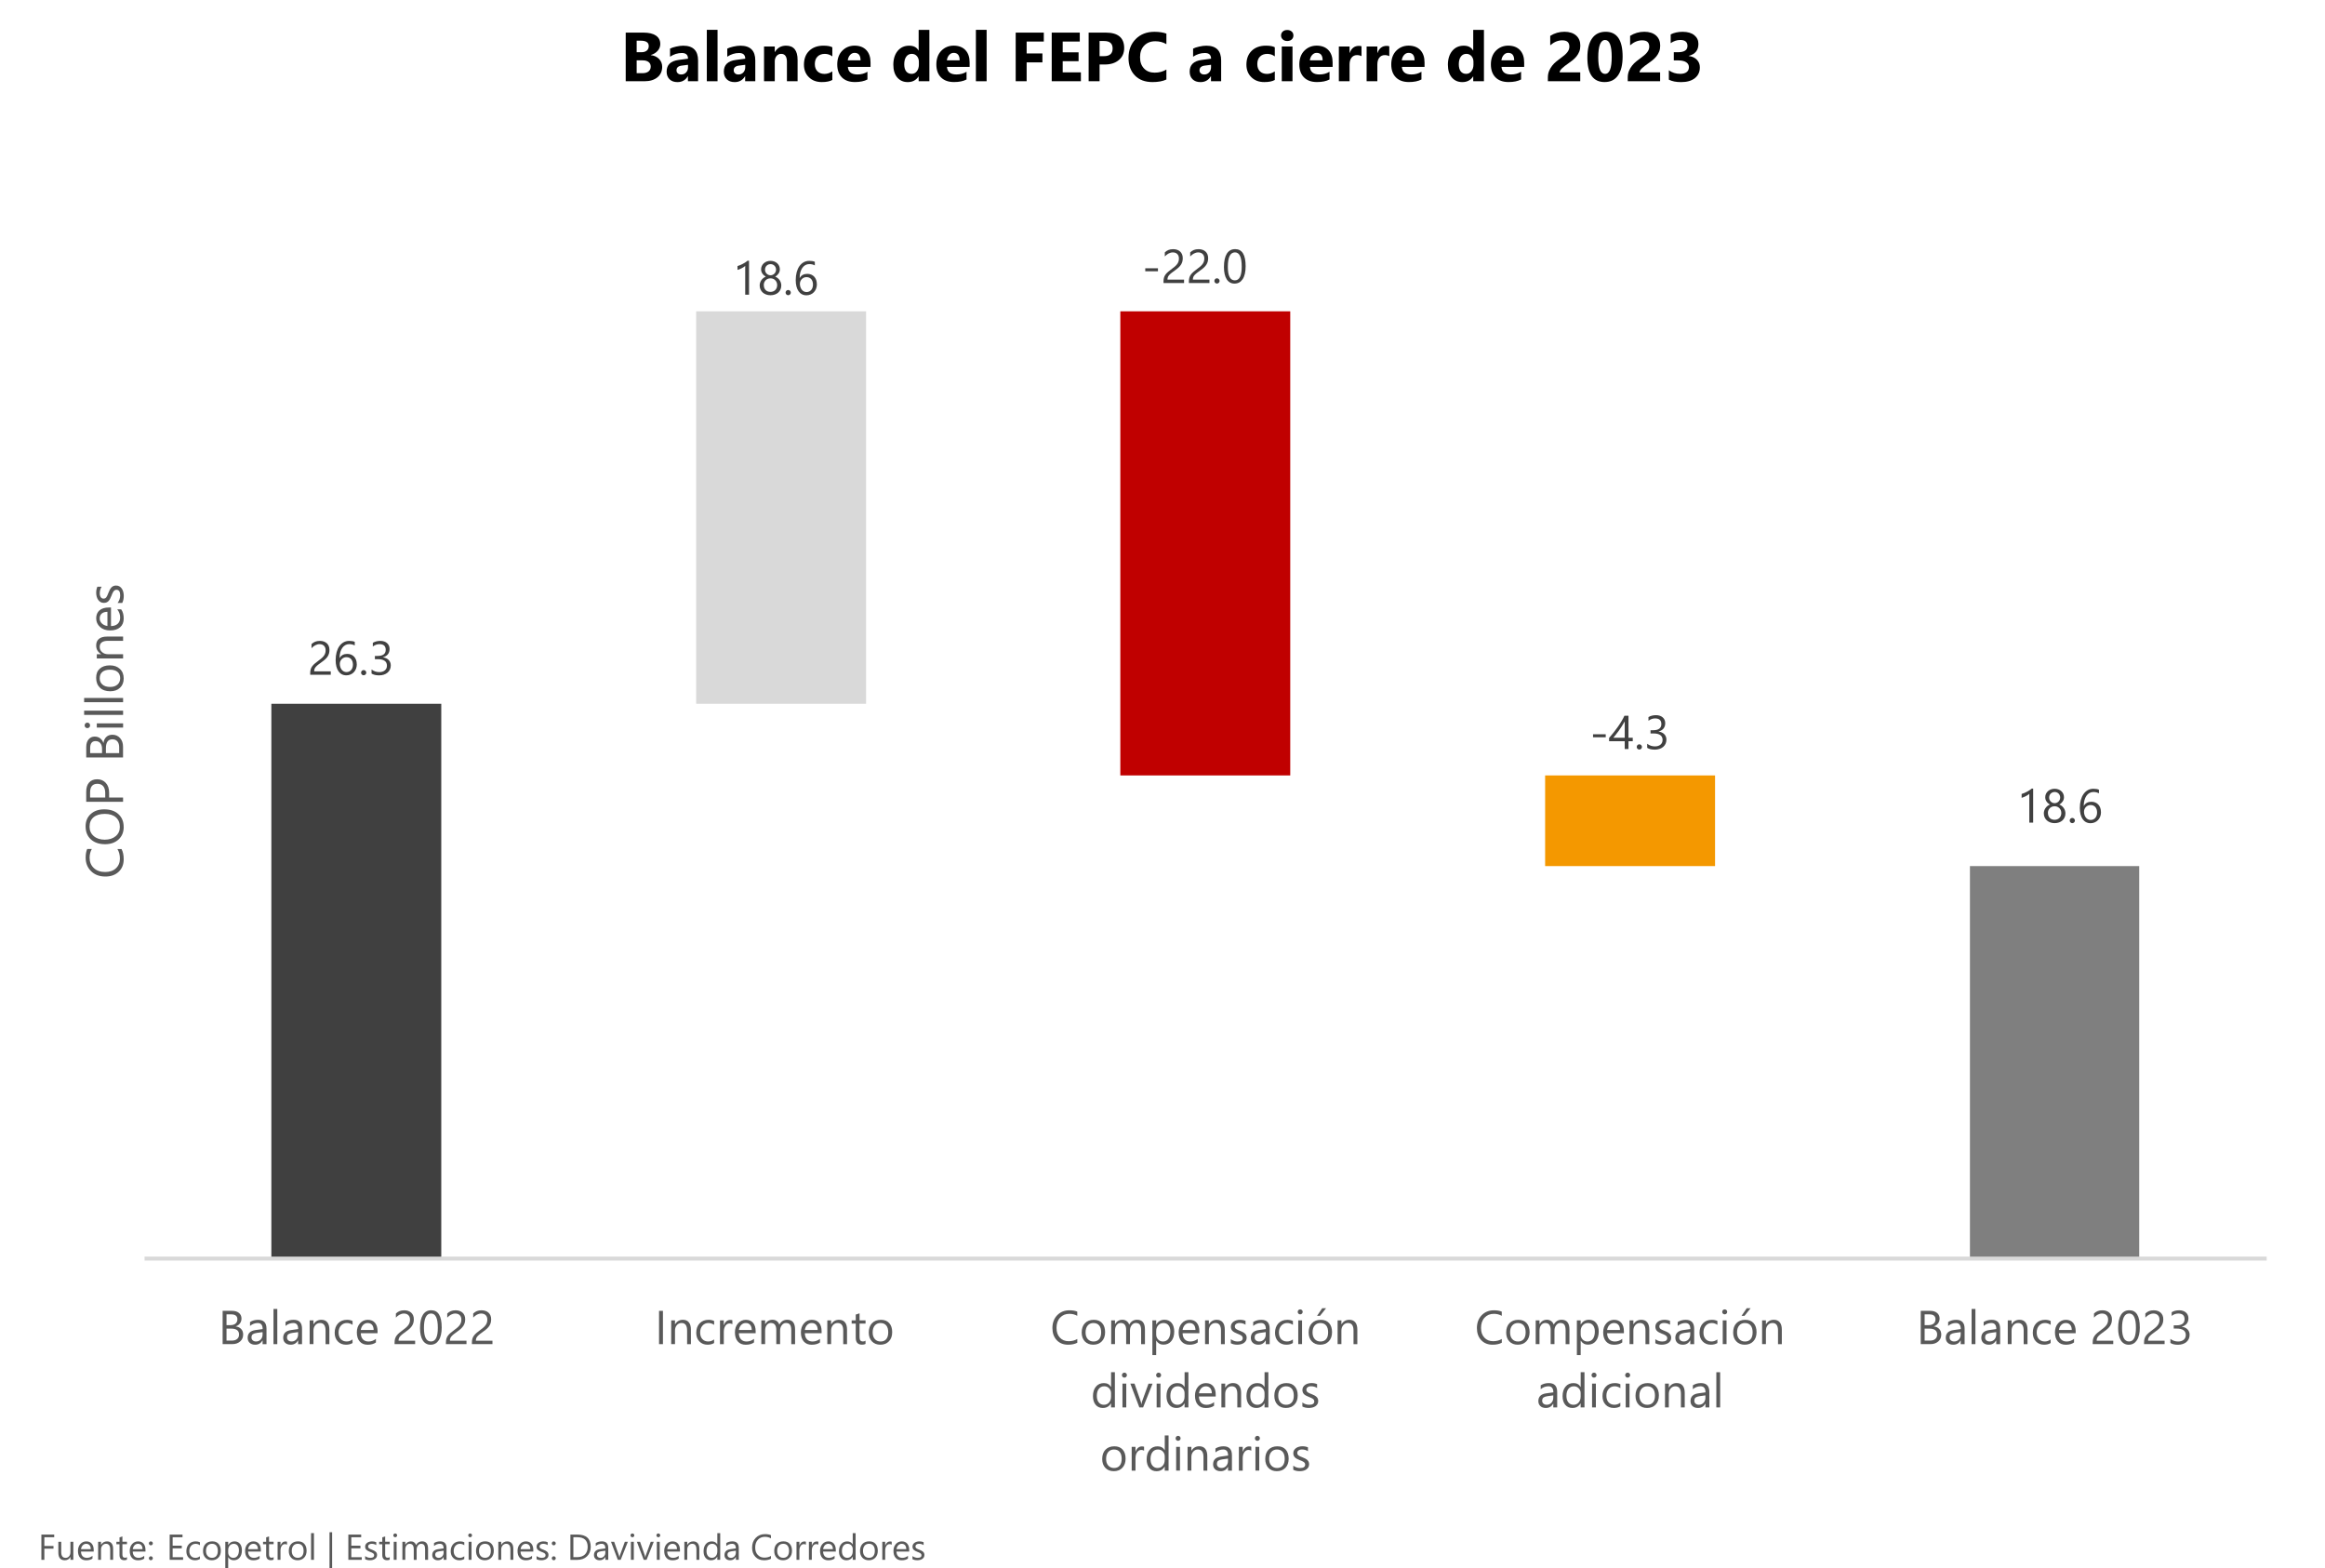 <?xml version="1.0" encoding="UTF-8"?><svg id="Layer_1" xmlns="http://www.w3.org/2000/svg" width="837.11" height="564.67" xmlns:xlink="http://www.w3.org/1999/xlink" viewBox="0 0 837.11 564.67"><defs><style>.cls-1{clip-path:url(#clippath-20);}.cls-2{clip-path:url(#clippath-11);}.cls-3{clip-path:url(#clippath-16);}.cls-4{clip-path:url(#clippath-33);}.cls-5{clip-path:url(#clippath-32);}.cls-6{clip-path:url(#clippath-2);}.cls-7{clip-path:url(#clippath-13);}.cls-8{clip-path:url(#clippath-37);}.cls-9{clip-path:url(#clippath-25);}.cls-10,.cls-11,.cls-12,.cls-13,.cls-14,.cls-15,.cls-16,.cls-17,.cls-18,.cls-19,.cls-20{stroke-width:0px;}.cls-21{clip-path:url(#clippath-15);}.cls-22{clip-path:url(#clippath-6);}.cls-23{clip-path:url(#clippath-26);}.cls-11{fill:#c00000;}.cls-11,.cls-14,.cls-16,.cls-18,.cls-19{fill-rule:evenodd;}.cls-12,.cls-13{fill:none;}.cls-24{clip-path:url(#clippath-7);}.cls-25{clip-path:url(#clippath-21);}.cls-26{clip-path:url(#clippath-34);}.cls-27{clip-path:url(#clippath-1);}.cls-28{clip-path:url(#clippath-4);}.cls-13{clip-rule:evenodd;}.cls-29{clip-path:url(#clippath-36);}.cls-30{clip-path:url(#clippath-27);}.cls-14{fill:#f49800;}.cls-31{clip-path:url(#clippath-12);}.cls-32{clip-path:url(#clippath-24);}.cls-33{clip-path:url(#clippath-30);}.cls-15{fill:#595959;}.cls-34{clip-path:url(#clippath-22);}.cls-16,.cls-20{fill:#404040;}.cls-35{clip-path:url(#clippath-9);}.cls-36{clip-path:url(#clippath);}.cls-17,.cls-18{fill:#d9d9d9;}.cls-19{fill:#7f7f7f;}.cls-37{clip-path:url(#clippath-19);}.cls-38{clip-path:url(#clippath-31);}.cls-39{clip-path:url(#clippath-3);}.cls-40{clip-path:url(#clippath-8);}.cls-41{clip-path:url(#clippath-29);}.cls-42{clip-path:url(#clippath-18);}.cls-43{clip-path:url(#clippath-14);}.cls-44{clip-path:url(#clippath-17);}.cls-45{clip-path:url(#clippath-5);}.cls-46{clip-path:url(#clippath-10);}.cls-47{clip-path:url(#clippath-23);}.cls-48{clip-path:url(#clippath-28);}.cls-49{clip-path:url(#clippath-35);}</style><clipPath id="clippath"><polygon class="cls-13" points="51.82 454.51 817.48 454.51 817.48 73.28 51.82 73.28 51.82 454.51 51.82 454.51"/></clipPath><clipPath id="clippath-1"><polygon class="cls-13" points="51.82 454.51 817.48 454.51 817.48 73.28 51.82 73.28 51.82 454.51 51.82 454.51"/></clipPath><clipPath id="clippath-2"><polygon class="cls-13" points="51.82 454.51 817.48 454.51 817.48 73.28 51.82 73.28 51.82 454.51 51.82 454.51"/></clipPath><clipPath id="clippath-3"><polygon class="cls-13" points="51.82 454.51 817.48 454.51 817.48 73.28 51.82 73.28 51.82 454.51 51.82 454.51"/></clipPath><clipPath id="clippath-4"><polygon class="cls-13" points="51.82 454.51 817.48 454.51 817.48 73.28 51.82 73.28 51.82 454.51 51.82 454.51"/></clipPath><clipPath id="clippath-5"><polygon class="cls-13" points="0 546.05 836.88 546.05 836.88 0 0 0 0 546.05 0 546.05"/></clipPath><clipPath id="clippath-6"><polygon class="cls-13" points="0 546.05 836.88 546.05 836.88 0 0 0 0 546.05 0 546.05"/></clipPath><clipPath id="clippath-7"><rect class="cls-12" width="836.88" height="546.05"/></clipPath><clipPath id="clippath-8"><polygon class="cls-13" points="0 546.05 836.88 546.05 836.88 0 0 0 0 546.05 0 546.05"/></clipPath><clipPath id="clippath-9"><rect class="cls-12" width="836.88" height="546.05"/></clipPath><clipPath id="clippath-10"><polygon class="cls-13" points="0 546.05 836.88 546.05 836.88 0 0 0 0 546.05 0 546.05"/></clipPath><clipPath id="clippath-11"><rect class="cls-12" width="836.88" height="546.05"/></clipPath><clipPath id="clippath-12"><polygon class="cls-13" points="0 546.05 836.88 546.05 836.88 0 0 0 0 546.05 0 546.05"/></clipPath><clipPath id="clippath-13"><rect class="cls-12" width="836.88" height="546.05"/></clipPath><clipPath id="clippath-14"><polygon class="cls-13" points="0 546.05 836.88 546.05 836.88 0 0 0 0 546.05 0 546.05"/></clipPath><clipPath id="clippath-15"><rect class="cls-12" width="836.88" height="546.05"/></clipPath><clipPath id="clippath-16"><polygon class="cls-13" points="0 546.05 836.88 546.05 836.88 0 0 0 0 546.05 0 546.05"/></clipPath><clipPath id="clippath-17"><rect class="cls-12" width="836.88" height="546.05"/></clipPath><clipPath id="clippath-18"><polygon class="cls-13" points="0 546.05 836.88 546.05 836.88 0 0 0 0 546.05 0 546.05"/></clipPath><clipPath id="clippath-19"><rect class="cls-12" width="836.88" height="546.05"/></clipPath><clipPath id="clippath-20"><polygon class="cls-13" points="0 546.05 836.88 546.05 836.88 0 0 0 0 546.05 0 546.05"/></clipPath><clipPath id="clippath-21"><rect class="cls-12" width="836.88" height="546.05"/></clipPath><clipPath id="clippath-22"><polygon class="cls-13" points="0 546.05 836.88 546.05 836.88 0 0 0 0 546.05 0 546.05"/></clipPath><clipPath id="clippath-23"><rect class="cls-12" width="836.88" height="546.05"/></clipPath><clipPath id="clippath-24"><polygon class="cls-13" points="0 546.05 836.88 546.05 836.88 0 0 0 0 546.05 0 546.05"/></clipPath><clipPath id="clippath-25"><rect class="cls-12" width="836.88" height="546.05"/></clipPath><clipPath id="clippath-26"><polygon class="cls-13" points="0 546.05 836.88 546.05 836.88 0 0 0 0 546.05 0 546.05"/></clipPath><clipPath id="clippath-27"><rect class="cls-12" width="836.88" height="546.05"/></clipPath><clipPath id="clippath-28"><polygon class="cls-13" points="0 546.05 836.88 546.05 836.88 0 0 0 0 546.05 0 546.05"/></clipPath><clipPath id="clippath-29"><rect class="cls-12" width="836.88" height="546.05"/></clipPath><clipPath id="clippath-30"><polygon class="cls-13" points="0 546.05 836.88 546.05 836.88 0 0 0 0 546.05 0 546.05"/></clipPath><clipPath id="clippath-31"><rect class="cls-12" width="836.88" height="546.05"/></clipPath><clipPath id="clippath-32"><polygon class="cls-13" points="0 546.05 836.88 546.05 836.88 0 0 0 0 546.05 0 546.05"/></clipPath><clipPath id="clippath-33"><rect class="cls-12" width="836.88" height="546.05"/></clipPath><clipPath id="clippath-34"><polygon class="cls-13" points="0 546.05 836.88 546.05 836.88 0 0 0 0 546.05 0 546.05"/></clipPath><clipPath id="clippath-35"><rect class="cls-12" width="836.88" height="546.05"/></clipPath><clipPath id="clippath-36"><polygon class="cls-13" points="0 546.05 836.88 546.05 836.88 0 0 0 0 546.05 0 546.05"/></clipPath><clipPath id="clippath-37"><rect class="cls-12" width="836.88" height="546.05"/></clipPath><clipPath id="clippath-38"><polygon class="cls-13" points="0 546.05 836.88 546.05 836.88 0 0 0 0 546.05 0 546.05"/></clipPath><clipPath id="clippath-40"><polygon class="cls-13" points="0 546.28 837.11 546.28 837.11 0 0 0 0 546.28 0 546.28"/></clipPath><clipPath id="clippath-42"><polygon class="cls-13" points="0 546.28 837.11 546.28 837.11 0 0 0 0 546.28 0 546.28"/></clipPath></defs><g class="cls-36"><polygon class="cls-16" points="97.7 253.39 158.88 253.39 158.88 453.14 97.7 453.14 97.7 253.39 97.7 253.39"/></g><g class="cls-27"><polygon class="cls-19" points="709.27 311.83 770.22 311.83 770.22 453.14 709.27 453.14 709.27 311.83 709.27 311.83"/></g><g class="cls-6"><polygon class="cls-18" points="250.65 112.09 311.83 112.09 311.83 253.39 250.65 253.39 250.65 112.09 250.65 112.09"/></g><g class="cls-39"><polygon class="cls-11" points="403.37 112.09 464.55 112.09 464.55 279.19 403.37 279.19 403.37 112.09 403.37 112.09"/></g><g class="cls-28"><polygon class="cls-14" points="556.32 279.19 617.5 279.19 617.5 311.83 556.32 311.83 556.32 279.19 556.32 279.19"/></g><g class="cls-45"><rect class="cls-17" x="52.05" y="452.43" width="764.06" height="1.43"/></g><g class="cls-22"><g class="cls-24"><path class="cls-20" d="m117.24,234.1c0-.37-.06-.69-.17-.96-.12-.27-.27-.5-.47-.68-.2-.18-.43-.32-.7-.41-.27-.09-.56-.13-.87-.13-.27,0-.53.04-.79.11-.26.07-.51.17-.75.3s-.48.28-.7.46-.44.38-.63.59v-1.47c.38-.37.81-.66,1.29-.86.48-.2,1.06-.3,1.74-.3.49,0,.95.07,1.36.21s.78.35,1.09.62c.31.27.55.61.72,1.01s.26.86.26,1.38c0,.47-.05.9-.16,1.29-.11.38-.27.75-.49,1.09-.22.34-.5.67-.83.98-.33.31-.73.63-1.18.95-.56.4-1.03.74-1.39,1.03-.36.28-.65.55-.87.8s-.37.5-.45.74c-.09.25-.13.53-.13.86h5.97v1.23h-7.4v-.59c0-.51.06-.96.17-1.35.11-.39.29-.76.55-1.11.26-.35.59-.7,1.01-1.05.42-.35.92-.75,1.53-1.19.44-.31.8-.61,1.09-.89.29-.28.53-.57.71-.85s.3-.57.38-.87c.08-.29.11-.6.11-.93Z"/><path class="cls-20" d="m128.47,239.14c0,.59-.09,1.12-.28,1.61-.19.49-.45.91-.79,1.27-.33.36-.73.63-1.2.83s-.96.3-1.5.3c-.6,0-1.14-.13-1.62-.38-.48-.25-.88-.61-1.21-1.08-.33-.47-.58-1.05-.76-1.73s-.26-1.45-.26-2.3c0-1.04.12-1.99.35-2.84.23-.85.56-1.58.99-2.18.43-.6.94-1.07,1.54-1.4.6-.33,1.27-.49,2.01-.49.83,0,1.49.11,1.99.34v1.3c-.62-.32-1.27-.48-1.96-.48-.54,0-1.02.12-1.45.36-.43.24-.8.58-1.1,1.02-.31.44-.54.97-.71,1.58-.16.62-.25,1.31-.25,2.06h.03c.55-1,1.46-1.5,2.73-1.5.52,0,1,.09,1.42.27s.78.43,1.08.76c.3.33.53.71.69,1.17.16.45.24.95.24,1.5Zm-1.4.18c0-.42-.05-.79-.16-1.13-.11-.33-.26-.62-.46-.85-.2-.23-.44-.41-.73-.54-.29-.12-.62-.19-.99-.19-.34,0-.66.06-.95.19s-.54.3-.75.52-.38.48-.5.77c-.12.29-.18.6-.18.93,0,.41.06.8.18,1.16s.28.67.49.94.46.48.76.63c.29.15.62.23.97.23s.66-.07.95-.2.53-.31.73-.55c.2-.23.36-.51.47-.84s.17-.69.17-1.08Z"/><path class="cls-20" d="m130.93,243.13c-.26,0-.48-.09-.66-.28-.18-.18-.27-.4-.27-.66s.09-.48.27-.66c.18-.19.4-.28.66-.28s.48.09.67.28c.18.19.28.41.28.66s-.09.48-.28.66-.41.28-.67.28Z"/><path class="cls-20" d="m140.7,239.55c0,.54-.1,1.03-.3,1.48-.2.44-.49.82-.86,1.14-.37.31-.82.56-1.33.73-.52.17-1.09.26-1.71.26-1.14,0-2.05-.22-2.72-.65v-1.47c.81.64,1.73.95,2.78.95.42,0,.79-.05,1.13-.16.34-.11.63-.26.87-.46s.43-.44.56-.73c.13-.28.2-.6.2-.96,0-1.57-1.12-2.35-3.34-2.35h-1v-1.16h.94c1.97,0,2.96-.74,2.96-2.21,0-1.36-.75-2.04-2.26-2.04-.85,0-1.64.28-2.38.85v-1.33c.76-.46,1.67-.69,2.72-.69.5,0,.96.07,1.36.21.41.14.75.33,1.04.59.29.25.51.55.67.9s.24.74.24,1.16c0,1.58-.8,2.59-2.39,3.04v.03c.41.04.78.14,1.13.3s.64.35.89.6.45.53.59.87c.14.33.21.7.21,1.1Z"/></g></g><g class="cls-40"><g class="cls-35"><path class="cls-20" d="m732.02,296.18h-1.37v-10.36c-.11.11-.26.23-.46.36-.2.14-.43.27-.69.41s-.52.26-.8.38c-.28.12-.56.21-.82.28v-1.39c.3-.08.62-.2.96-.34s.67-.3,1-.48.63-.36.92-.55c.29-.19.54-.38.75-.56h.52v12.26Z"/><path class="cls-20" d="m735.87,292.84c0-.32.05-.64.15-.96s.24-.62.43-.9c.19-.28.42-.53.69-.76.28-.23.59-.41.94-.54-.52-.29-.93-.66-1.24-1.12-.31-.45-.46-.96-.46-1.51,0-.44.08-.85.26-1.22.17-.37.41-.7.71-.97s.66-.49,1.07-.64c.41-.15.86-.23,1.34-.23s.93.08,1.35.23c.41.16.77.37,1.07.64.3.27.54.6.7.97.17.37.25.78.25,1.21,0,.55-.15,1.06-.46,1.51-.31.45-.71.83-1.22,1.12.34.13.65.32.93.54.27.23.5.48.69.76.19.28.33.58.43.9s.15.64.15.96c0,.52-.09,1-.28,1.44-.19.43-.46.81-.8,1.12s-.75.55-1.23.72-1,.26-1.58.26-1.09-.09-1.56-.26c-.47-.17-.88-.41-1.23-.72s-.61-.68-.81-1.12c-.19-.44-.29-.91-.29-1.44Zm1.49-.12c0,.37.06.71.17,1.01.11.3.28.56.48.77.21.21.46.38.76.49.3.11.63.17.99.17s.67-.06.97-.18c.29-.12.55-.28.76-.49.21-.21.38-.47.5-.77.12-.3.18-.64.18-1,0-.33-.06-.65-.17-.94-.11-.29-.28-.55-.49-.77-.21-.22-.47-.4-.76-.53-.3-.13-.63-.19-1-.19-.35,0-.67.06-.96.18-.29.12-.55.29-.76.5-.21.21-.38.47-.51.77-.12.3-.18.63-.18.98Zm.43-5.56c0,.28.05.55.15.79.1.24.25.45.43.64.18.18.39.32.63.43.24.1.5.15.77.15s.53-.05.77-.16.45-.25.63-.43c.18-.18.32-.39.43-.64.11-.24.16-.5.16-.78s-.05-.56-.15-.8-.24-.46-.42-.64c-.18-.18-.39-.32-.63-.42-.24-.1-.5-.15-.78-.15-.3,0-.56.05-.81.16-.24.11-.45.25-.63.43-.18.18-.31.39-.41.64-.1.25-.14.51-.14.79Z"/><path class="cls-20" d="m746.12,296.37c-.26,0-.48-.09-.66-.28-.18-.18-.27-.4-.27-.66s.09-.48.27-.66c.18-.19.4-.28.66-.28s.48.09.67.28c.18.19.28.41.28.66s-.09.48-.28.66-.41.28-.67.28Z"/><path class="cls-20" d="m756.46,292.38c0,.59-.09,1.12-.28,1.61-.19.49-.45.91-.79,1.27-.33.36-.73.63-1.2.83-.46.2-.96.3-1.5.3-.6,0-1.14-.13-1.62-.38-.48-.25-.88-.61-1.21-1.08-.33-.47-.58-1.05-.76-1.73s-.26-1.45-.26-2.3c0-1.04.12-1.99.35-2.84s.56-1.58.99-2.18c.43-.6.94-1.07,1.54-1.4.6-.33,1.27-.49,2.01-.49.82,0,1.49.11,1.99.34v1.3c-.62-.32-1.27-.48-1.96-.48-.54,0-1.02.12-1.45.36-.43.24-.8.58-1.1,1.02-.31.44-.54.97-.71,1.58-.17.62-.25,1.31-.25,2.06h.03c.55-1,1.46-1.5,2.73-1.5.52,0,1,.09,1.42.27s.78.43,1.08.76c.3.33.53.71.69,1.17.16.45.24.95.24,1.5Zm-1.41.18c0-.42-.05-.79-.16-1.13-.11-.33-.26-.62-.46-.85-.2-.23-.44-.41-.73-.54-.29-.12-.62-.19-.99-.19-.34,0-.66.06-.94.19-.29.13-.54.3-.75.52s-.38.48-.5.77c-.12.29-.18.6-.18.93,0,.41.06.8.18,1.16s.28.67.49.94.46.48.76.63c.29.15.62.23.97.23s.66-.07.94-.2.53-.31.73-.55c.2-.23.36-.51.47-.84s.17-.69.17-1.08Z"/></g></g><g class="cls-46"><g class="cls-2"><path class="cls-20" d="m269.68,106.11h-1.37v-10.36c-.11.11-.26.23-.46.36s-.43.27-.69.41-.52.26-.8.38c-.28.12-.56.21-.82.28v-1.39c.3-.08.62-.2.96-.34s.67-.3,1-.48.63-.36.92-.55.54-.38.75-.56h.52v12.26Z"/><path class="cls-20" d="m273.52,102.77c0-.32.05-.64.15-.96.1-.32.24-.62.43-.9.19-.28.42-.53.69-.76.28-.23.59-.41.94-.54-.52-.29-.93-.66-1.24-1.12s-.46-.96-.46-1.51c0-.44.08-.85.26-1.22.17-.37.41-.7.71-.97.3-.27.66-.49,1.07-.64.41-.15.86-.23,1.34-.23s.93.08,1.35.23c.41.16.77.37,1.07.64.3.27.54.6.7.97.17.37.25.78.25,1.21,0,.55-.15,1.05-.46,1.51-.31.45-.71.83-1.22,1.12.34.13.65.31.93.54.27.23.5.48.69.76.19.28.33.58.43.9.1.32.15.64.15.96,0,.52-.09,1-.28,1.44s-.46.81-.8,1.12-.75.55-1.23.72-1,.26-1.58.26-1.09-.09-1.56-.26c-.47-.17-.88-.41-1.23-.72s-.61-.68-.81-1.12-.29-.91-.29-1.44Zm1.49-.12c0,.37.06.71.17,1.01.11.3.28.56.48.77.21.21.46.38.76.49.3.11.63.17.99.17s.67-.06.97-.18c.29-.12.55-.28.76-.49s.38-.47.5-.77.18-.64.18-1c0-.33-.06-.65-.17-.94-.11-.29-.28-.55-.49-.77-.21-.22-.47-.4-.76-.53-.3-.13-.63-.19-1-.19-.35,0-.67.06-.96.18-.29.12-.55.29-.76.5-.21.21-.38.47-.51.77-.12.3-.18.63-.18.98Zm.43-5.56c0,.28.05.55.15.79.1.24.25.45.43.64.18.18.39.32.63.43.24.1.5.16.77.16s.53-.05.77-.16c.24-.11.45-.25.63-.43.18-.18.32-.39.43-.64.11-.24.16-.5.16-.78s-.05-.56-.15-.8c-.1-.25-.24-.46-.42-.63-.18-.18-.39-.32-.63-.42-.24-.1-.5-.15-.78-.15-.3,0-.56.05-.81.16-.24.11-.45.25-.63.43s-.31.39-.41.64c-.1.25-.14.51-.14.79Z"/><path class="cls-20" d="m283.78,106.29c-.26,0-.48-.09-.66-.28-.18-.18-.27-.4-.27-.66s.09-.48.27-.66c.18-.19.4-.28.66-.28s.48.09.67.28c.18.19.28.41.28.66s-.09.48-.28.66c-.18.18-.41.28-.67.28Z"/><path class="cls-20" d="m294.12,102.31c0,.58-.09,1.12-.28,1.61-.19.49-.45.91-.79,1.27-.33.36-.73.63-1.2.83-.46.2-.96.3-1.5.3-.6,0-1.14-.13-1.62-.38-.48-.25-.88-.61-1.21-1.08-.33-.47-.58-1.05-.76-1.73s-.26-1.45-.26-2.3c0-1.04.12-1.99.35-2.84s.56-1.58.99-2.18c.43-.6.94-1.07,1.54-1.4.6-.33,1.27-.49,2.01-.49.82,0,1.49.11,1.99.34v1.3c-.62-.32-1.27-.48-1.96-.48-.54,0-1.02.12-1.45.36-.43.24-.8.58-1.1,1.02s-.54.97-.71,1.58c-.17.62-.25,1.31-.25,2.06h.03c.55-1,1.46-1.5,2.73-1.5.52,0,1,.09,1.42.27.42.18.78.43,1.08.76s.53.71.69,1.17c.16.45.24.95.24,1.5Zm-1.41.18c0-.42-.05-.79-.16-1.13-.11-.33-.26-.62-.46-.85-.2-.23-.44-.41-.73-.54-.29-.13-.62-.19-.99-.19-.34,0-.66.06-.94.19-.29.13-.54.3-.75.52s-.38.48-.5.77-.18.6-.18.93c0,.41.06.8.18,1.16.12.36.28.67.49.94s.46.48.76.63c.29.15.62.23.97.23s.66-.07.94-.2c.28-.13.53-.31.73-.55.2-.23.36-.51.47-.84.11-.33.17-.69.17-1.08Z"/></g></g><g class="cls-31"><g class="cls-7"><path class="cls-20" d="m416.92,97.67h-4.57v-1.08h4.57v1.08Z"/></g></g><g class="cls-43"><g class="cls-21"><path class="cls-20" d="m424.47,93.06c0-.37-.06-.69-.17-.96-.12-.27-.27-.5-.47-.68s-.43-.32-.7-.41c-.27-.09-.56-.13-.87-.13-.27,0-.53.04-.79.11-.26.07-.51.17-.75.3-.24.13-.48.28-.7.46-.23.18-.44.38-.63.59v-1.47c.38-.37.81-.66,1.29-.86.48-.2,1.06-.3,1.74-.3.49,0,.95.07,1.36.21.42.14.78.35,1.09.62.31.27.55.61.72,1.01s.26.86.26,1.38c0,.47-.05.9-.16,1.29-.11.38-.27.75-.49,1.09-.22.34-.5.67-.83.98-.33.31-.73.63-1.18.95-.56.4-1.03.74-1.39,1.03-.36.28-.65.55-.87.8s-.37.5-.45.74c-.09.25-.13.53-.13.86h5.97v1.23h-7.4v-.59c0-.51.06-.96.17-1.35.11-.39.29-.76.55-1.11.26-.35.59-.7,1.01-1.05s.92-.75,1.53-1.19c.44-.31.8-.61,1.09-.89.29-.28.53-.57.71-.85.18-.28.3-.57.38-.87.08-.29.11-.6.11-.93Z"/><path class="cls-20" d="m433.61,93.06c0-.37-.06-.69-.17-.96-.12-.27-.27-.5-.47-.68s-.43-.32-.7-.41c-.27-.09-.56-.13-.87-.13-.27,0-.53.04-.79.11-.26.07-.51.17-.75.3-.24.13-.48.28-.7.46-.23.18-.44.38-.63.59v-1.47c.38-.37.81-.66,1.29-.86.48-.2,1.06-.3,1.74-.3.49,0,.95.07,1.36.21.42.14.78.35,1.09.62.31.27.55.61.72,1.01s.26.86.26,1.38c0,.47-.05.9-.16,1.29-.11.38-.27.75-.49,1.09-.22.34-.5.67-.83.98-.33.31-.73.63-1.18.95-.56.4-1.03.74-1.39,1.03-.36.28-.65.55-.87.8s-.37.5-.45.74c-.09.25-.13.53-.13.86h5.97v1.23h-7.4v-.59c0-.51.06-.96.17-1.35.11-.39.29-.76.55-1.11.26-.35.59-.7,1.01-1.05s.92-.75,1.53-1.19c.44-.31.8-.61,1.09-.89.29-.28.53-.57.71-.85.18-.28.3-.57.38-.87.08-.29.11-.6.11-.93Z"/><path class="cls-20" d="m438.16,102.09c-.26,0-.48-.09-.66-.28-.18-.18-.27-.4-.27-.66s.09-.48.27-.67c.18-.19.4-.28.66-.28s.48.09.67.28c.18.19.28.41.28.67s-.09.48-.28.66c-.18.18-.41.28-.67.28Z"/><path class="cls-20" d="m448.49,95.86c0,1-.09,1.89-.27,2.67-.18.77-.44,1.43-.79,1.96s-.76.94-1.26,1.21-1.07.41-1.7.41c-.6,0-1.14-.13-1.61-.4s-.87-.65-1.19-1.16c-.32-.51-.57-1.13-.74-1.87-.17-.74-.25-1.58-.25-2.54,0-1.05.09-1.97.26-2.78.17-.8.43-1.48.77-2.02.34-.54.76-.95,1.27-1.23.5-.28,1.08-.41,1.74-.41,2.51,0,3.77,2.05,3.77,6.14Zm-1.41.13c0-3.41-.81-5.12-2.43-5.12-1.71,0-2.57,1.74-2.57,5.21,0,3.24.84,4.86,2.52,4.86s2.48-1.65,2.48-4.95Z"/></g></g><g class="cls-3"><g class="cls-44"><path class="cls-20" d="m578.14,265.45h-4.57v-1.08h4.57v1.08Z"/></g></g><g class="cls-42"><g class="cls-37"><path class="cls-20" d="m586.33,257.69v7.92h1.54v1.25h-1.54v2.82h-1.35v-2.82h-5.63v-1.19c.52-.59,1.05-1.22,1.59-1.89.53-.67,1.05-1.35,1.53-2.04.49-.69.94-1.38,1.35-2.07s.77-1.35,1.05-1.98h1.46Zm-5.44,7.92h4.09v-5.87c-.42.73-.81,1.38-1.19,1.96-.37.57-.73,1.09-1.07,1.56-.34.47-.66.89-.97,1.27s-.6.74-.87,1.08Z"/><path class="cls-20" d="m590.23,269.87c-.26,0-.47-.09-.66-.28-.18-.18-.27-.4-.27-.66s.09-.48.27-.67c.18-.19.4-.28.66-.28s.49.09.67.28c.18.19.28.41.28.67s-.09.48-.28.66c-.18.18-.41.28-.67.28Z"/><path class="cls-20" d="m599.99,266.29c0,.54-.1,1.03-.3,1.48-.2.44-.49.82-.86,1.14-.37.31-.82.56-1.33.73-.52.17-1.09.26-1.71.26-1.14,0-2.05-.22-2.72-.65v-1.47c.81.64,1.73.95,2.78.95.42,0,.79-.05,1.13-.16.34-.11.63-.26.87-.46.24-.2.43-.44.56-.73.13-.28.2-.6.2-.96,0-1.57-1.12-2.35-3.34-2.35h-1v-1.16h.94c1.97,0,2.96-.74,2.96-2.21,0-1.36-.75-2.04-2.26-2.04-.85,0-1.64.28-2.38.85v-1.33c.76-.46,1.67-.69,2.72-.69.5,0,.96.07,1.36.21.41.14.75.33,1.04.58.29.25.51.55.67.9.16.35.24.74.24,1.16,0,1.58-.8,2.59-2.39,3.04v.03c.41.04.78.14,1.13.3s.64.35.89.6.45.53.59.87c.14.33.21.7.21,1.1Z"/></g></g><g class="cls-1"><g class="cls-25"><path class="cls-15" d="m80.16,483.95v-11.99h3.41c1.04,0,1.86.25,2.47.76s.91,1.17.91,1.98c0,.68-.18,1.27-.55,1.77-.37.5-.88.86-1.52,1.07v.03c.81.1,1.46.4,1.94.92.49.52.73,1.19.73,2.01,0,1.03-.37,1.86-1.1,2.49-.74.64-1.66.95-2.78.95h-3.49Zm1.4-10.72v3.87h1.44c.77,0,1.37-.19,1.81-.56.44-.37.66-.89.66-1.57,0-1.16-.77-1.75-2.3-1.75h-1.61Zm0,5.13v4.31h1.91c.83,0,1.46-.19,1.92-.59.45-.39.68-.92.68-1.6,0-1.42-.96-2.12-2.89-2.12h-1.61Z"/><path class="cls-15" d="m95.92,483.95h-1.37v-1.34h-.03c-.6,1.03-1.47,1.54-2.63,1.54-.85,0-1.52-.23-2-.68-.48-.45-.72-1.05-.72-1.8,0-1.6.94-2.53,2.83-2.79l2.57-.36c0-1.45-.59-2.18-1.76-2.18-1.03,0-1.96.35-2.79,1.05v-1.4c.84-.54,1.81-.8,2.91-.8,2.01,0,3.02,1.06,3.02,3.19v5.57Zm-1.37-4.33l-2.07.28c-.63.09-1.11.25-1.44.47s-.49.63-.49,1.2c0,.42.15.76.45,1.02.3.26.7.4,1.19.4.68,0,1.24-.24,1.68-.71.44-.48.67-1.08.67-1.81v-.85Z"/><path class="cls-15" d="m99.84,483.95h-1.37v-12.67h1.37v12.67Z"/><path class="cls-15" d="m108.71,483.95h-1.37v-1.34h-.03c-.6,1.03-1.47,1.54-2.63,1.54-.85,0-1.52-.23-2-.68-.48-.45-.72-1.05-.72-1.8,0-1.6.94-2.53,2.83-2.79l2.57-.36c0-1.45-.59-2.18-1.76-2.18-1.03,0-1.96.35-2.79,1.05v-1.4c.84-.54,1.81-.8,2.91-.8,2.01,0,3.02,1.06,3.02,3.19v5.57Zm-1.37-4.33l-2.07.28c-.63.09-1.11.25-1.44.47s-.49.63-.49,1.2c0,.42.15.76.45,1.02.3.26.7.4,1.19.4.68,0,1.24-.24,1.68-.71.44-.48.67-1.08.67-1.81v-.85Z"/><path class="cls-15" d="m118.59,483.95h-1.37v-4.88c0-1.82-.66-2.73-1.99-2.73-.69,0-1.25.26-1.7.77-.45.52-.67,1.17-.67,1.95v4.88h-1.37v-8.56h1.37v1.42h.03c.65-1.08,1.58-1.62,2.81-1.62.94,0,1.65.3,2.15.91.5.6.74,1.48.74,2.62v5.23Z"/><path class="cls-15" d="m126.92,483.56c-.66.4-1.44.59-2.34.59-1.22,0-2.21-.4-2.96-1.19-.75-.79-1.12-1.82-1.12-3.09,0-1.41.4-2.54,1.21-3.4.81-.86,1.89-1.28,3.24-1.28.75,0,1.42.14,1.99.42v1.4c-.63-.45-1.32-.67-2.04-.67-.88,0-1.59.31-2.15.94-.56.63-.84,1.45-.84,2.47s.26,1.79.79,2.37c.53.58,1.23.87,2.12.87.75,0,1.45-.25,2.11-.74v1.3Z"/><path class="cls-15" d="m135.94,480.01h-6.04c.02.95.28,1.69.77,2.21.49.52,1.17.78,2.02.78.96,0,1.85-.32,2.66-.95v1.29c-.75.55-1.75.82-2.98.82s-2.16-.39-2.85-1.17c-.69-.78-1.04-1.87-1.04-3.28,0-1.33.38-2.42,1.13-3.26s1.69-1.26,2.81-1.26,1.99.36,2.6,1.09.92,1.73.92,3.02v.72Zm-1.41-1.16c0-.79-.2-1.41-.57-1.85s-.9-.66-1.57-.66-1.2.23-1.65.69c-.45.46-.73,1.07-.84,1.81h4.62Z"/><path class="cls-15" d="m147.62,475.11c0-.37-.06-.69-.17-.96-.12-.27-.27-.5-.47-.68s-.43-.32-.7-.41c-.27-.09-.56-.13-.87-.13-.27,0-.53.04-.79.11-.26.07-.51.17-.75.3-.24.13-.48.28-.7.46-.23.18-.44.38-.63.59v-1.47c.38-.37.81-.66,1.29-.86.48-.2,1.06-.3,1.74-.3.49,0,.95.07,1.36.21.42.14.78.35,1.09.62.31.27.55.61.72,1.01.18.4.26.86.26,1.38,0,.47-.05.9-.16,1.29-.11.38-.27.75-.49,1.09-.22.34-.5.67-.83.98-.33.31-.73.63-1.18.95-.56.4-1.03.74-1.39,1.03-.36.28-.65.55-.87.8s-.37.5-.45.74c-.09.25-.13.53-.13.86h5.97v1.23h-7.4v-.59c0-.51.06-.96.17-1.35.11-.39.29-.76.55-1.11.26-.35.59-.7,1.01-1.05s.92-.75,1.53-1.19c.44-.31.8-.61,1.09-.89.29-.28.53-.57.71-.85s.3-.57.38-.87c.08-.29.11-.6.11-.93Z"/><path class="cls-15" d="m159.04,477.91c0,1-.09,1.89-.27,2.67-.18.77-.44,1.43-.79,1.96s-.76.94-1.26,1.21c-.5.28-1.07.41-1.7.41-.6,0-1.14-.13-1.61-.4-.47-.26-.87-.65-1.19-1.16s-.57-1.13-.74-1.87c-.17-.74-.25-1.58-.25-2.54,0-1.05.09-1.97.26-2.78s.43-1.48.77-2.02.76-.95,1.27-1.23c.5-.28,1.08-.41,1.73-.41,2.51,0,3.77,2.05,3.77,6.14Zm-1.4.13c0-3.41-.81-5.12-2.43-5.12-1.71,0-2.57,1.74-2.57,5.21,0,3.24.84,4.86,2.52,4.86s2.48-1.65,2.48-4.95Z"/><path class="cls-15" d="m166.11,475.11c0-.37-.06-.69-.17-.96-.12-.27-.27-.5-.47-.68s-.43-.32-.7-.41c-.27-.09-.56-.13-.87-.13-.27,0-.53.04-.79.11-.26.07-.51.17-.75.3-.24.13-.48.28-.7.46-.23.18-.44.38-.63.59v-1.47c.38-.37.81-.66,1.29-.86.48-.2,1.06-.3,1.74-.3.49,0,.95.07,1.36.21.42.14.78.35,1.09.62.31.27.55.61.72,1.01.18.4.26.86.26,1.38,0,.47-.05.9-.16,1.29-.11.38-.27.75-.49,1.09-.22.34-.5.67-.83.98-.33.31-.73.63-1.18.95-.56.4-1.03.74-1.39,1.03-.36.28-.65.55-.87.8s-.37.5-.45.74c-.09.25-.13.53-.13.86h5.97v1.23h-7.4v-.59c0-.51.06-.96.17-1.35.11-.39.29-.76.55-1.11.26-.35.59-.7,1.01-1.05s.92-.75,1.53-1.19c.44-.31.8-.61,1.09-.89.29-.28.53-.57.71-.85s.3-.57.38-.87c.08-.29.11-.6.11-.93Z"/><path class="cls-15" d="m175.46,475.11c0-.37-.06-.69-.17-.96-.11-.27-.27-.5-.47-.68-.2-.18-.43-.32-.7-.41-.27-.09-.56-.13-.87-.13-.27,0-.53.04-.79.11-.26.07-.51.17-.75.3-.24.13-.48.28-.7.46-.23.18-.44.38-.63.59v-1.47c.38-.37.82-.66,1.29-.86.48-.2,1.06-.3,1.74-.3.49,0,.94.07,1.36.21.42.14.78.35,1.09.62s.55.61.72,1.01c.18.4.26.86.26,1.38,0,.47-.05.9-.16,1.29s-.27.75-.49,1.09c-.22.34-.5.67-.83.98-.33.31-.73.63-1.18.95-.56.4-1.03.74-1.39,1.03s-.66.55-.87.8c-.21.25-.37.5-.45.74-.09.25-.13.53-.13.86h5.97v1.23h-7.4v-.59c0-.51.06-.96.17-1.35.11-.39.29-.76.55-1.11.26-.35.59-.7,1.01-1.05.42-.35.92-.75,1.53-1.19.43-.31.8-.61,1.09-.89.29-.28.53-.57.71-.85.18-.28.31-.57.38-.87.08-.29.11-.6.11-.93Z"/></g></g><g class="cls-34"><g class="cls-47"><path class="cls-15" d="m238.69,483.95h-1.4v-11.99h1.4v11.99Z"/><path class="cls-15" d="m248.76,483.95h-1.37v-4.88c0-1.82-.66-2.73-1.99-2.73-.69,0-1.25.26-1.7.77-.45.52-.67,1.17-.67,1.95v4.88h-1.37v-8.56h1.37v1.42h.03c.65-1.08,1.58-1.62,2.81-1.62.94,0,1.65.3,2.15.91.5.6.74,1.48.74,2.62v5.23Z"/><path class="cls-15" d="m257.1,483.56c-.66.4-1.44.59-2.34.59-1.22,0-2.21-.4-2.96-1.19-.75-.79-1.12-1.82-1.12-3.09,0-1.41.4-2.54,1.21-3.4.81-.86,1.89-1.28,3.24-1.28.75,0,1.42.14,1.99.42v1.4c-.63-.45-1.32-.67-2.04-.67-.88,0-1.59.31-2.15.94-.56.63-.84,1.45-.84,2.47s.26,1.79.79,2.37c.53.58,1.23.87,2.12.87.75,0,1.45-.25,2.11-.74v1.3Z"/><path class="cls-15" d="m263.7,476.78c-.24-.18-.59-.28-1.04-.28-.58,0-1.07.28-1.47.83-.39.55-.59,1.3-.59,2.26v4.36h-1.37v-8.56h1.37v1.76h.03c.2-.6.49-1.07.89-1.41.4-.34.85-.51,1.35-.51.36,0,.63.04.82.12v1.42Z"/><path class="cls-15" d="m272.07,480.01h-6.04c.02.95.28,1.69.77,2.21.49.52,1.17.78,2.02.78.96,0,1.85-.32,2.66-.95v1.29c-.75.55-1.75.82-2.98.82s-2.16-.39-2.85-1.17c-.69-.78-1.04-1.87-1.04-3.28,0-1.33.38-2.42,1.13-3.26s1.69-1.26,2.81-1.26,1.99.36,2.6,1.09.92,1.73.92,3.02v.72Zm-1.41-1.16c0-.79-.2-1.41-.57-1.85s-.9-.66-1.57-.66-1.2.23-1.65.69c-.45.46-.73,1.07-.84,1.81h4.62Z"/><path class="cls-15" d="m286.27,483.95h-1.37v-4.92c0-.95-.15-1.63-.44-2.06-.29-.42-.79-.64-1.48-.64-.59,0-1.08.27-1.49.8-.41.53-.62,1.18-.62,1.92v4.88h-1.37v-5.08c0-1.68-.65-2.52-1.95-2.52-.6,0-1.1.25-1.49.76-.39.5-.58,1.16-.58,1.97v4.88h-1.37v-8.56h1.37v1.35h.03c.61-1.04,1.49-1.56,2.66-1.56.58,0,1.1.16,1.53.49s.73.75.89,1.28c.63-1.18,1.58-1.77,2.84-1.77,1.88,0,2.83,1.16,2.83,3.49v5.28Z"/><path class="cls-15" d="m295.82,480.01h-6.04c.02.95.28,1.69.77,2.21.49.52,1.17.78,2.02.78.96,0,1.85-.32,2.66-.95v1.29c-.75.55-1.75.82-2.98.82s-2.16-.39-2.85-1.17c-.69-.78-1.04-1.87-1.04-3.28,0-1.33.38-2.42,1.13-3.26s1.69-1.26,2.81-1.26,1.99.36,2.6,1.09.92,1.73.92,3.02v.72Zm-1.41-1.16c0-.79-.2-1.41-.57-1.85s-.9-.66-1.57-.66-1.2.23-1.65.69c-.45.46-.73,1.07-.84,1.81h4.62Z"/><path class="cls-15" d="m304.97,483.95h-1.37v-4.88c0-1.82-.66-2.73-1.99-2.73-.69,0-1.25.26-1.7.77-.45.52-.67,1.17-.67,1.95v4.88h-1.37v-8.56h1.37v1.42h.03c.65-1.08,1.58-1.62,2.81-1.62.94,0,1.65.3,2.15.91.5.6.74,1.48.74,2.62v5.23Z"/><path class="cls-15" d="m311.64,483.87c-.32.18-.75.27-1.28.27-1.5,0-2.25-.84-2.25-2.51v-5.07h-1.47v-1.17h1.47v-2.09l1.37-.44v2.53h2.16v1.17h-2.16v4.82c0,.57.1.98.29,1.23s.52.37.97.37c.35,0,.64-.09.89-.28v1.17Z"/><path class="cls-15" d="m316.96,484.15c-1.26,0-2.28-.4-3.03-1.2s-1.13-1.86-1.13-3.18c0-1.44.39-2.56,1.18-3.37s1.85-1.21,3.19-1.21,2.27.39,2.99,1.18c.72.79,1.07,1.88,1.07,3.27s-.39,2.46-1.16,3.28c-.77.82-1.81,1.23-3.11,1.23Zm.1-7.81c-.88,0-1.58.3-2.09.9s-.77,1.43-.77,2.48.26,1.81.78,2.4c.52.58,1.21.88,2.08.88s1.57-.29,2.04-.86.71-1.39.71-2.45-.24-1.9-.71-2.47-1.16-.87-2.04-.87Z"/></g></g><g class="cls-32"><g class="cls-9"><path class="cls-15" d="m387.87,483.45c-.89.47-1.99.7-3.31.7-1.71,0-3.07-.55-4.1-1.65-1.03-1.1-1.54-2.54-1.54-4.32,0-1.92.58-3.47,1.73-4.65,1.15-1.18,2.62-1.77,4.39-1.77,1.14,0,2.08.16,2.83.49v1.5c-.86-.48-1.81-.72-2.84-.72-1.38,0-2.49.46-3.35,1.38-.86.92-1.28,2.15-1.28,3.69s.4,2.62,1.2,3.49,1.85,1.3,3.15,1.3c1.2,0,2.25-.27,3.13-.8v1.36Z"/><path class="cls-15" d="m393.62,484.15c-1.26,0-2.28-.4-3.03-1.2s-1.13-1.86-1.13-3.18c0-1.44.39-2.56,1.18-3.37s1.85-1.21,3.19-1.21,2.27.39,2.99,1.18c.72.79,1.07,1.88,1.07,3.27s-.39,2.46-1.16,3.28c-.77.82-1.81,1.23-3.11,1.23Zm.1-7.81c-.88,0-1.58.3-2.09.9s-.77,1.43-.77,2.48.26,1.81.78,2.4c.52.58,1.21.88,2.08.88s1.57-.29,2.04-.86.71-1.39.71-2.45-.24-1.9-.71-2.47-1.16-.87-2.04-.87Z"/><path class="cls-15" d="m412.23,483.95h-1.37v-4.92c0-.95-.15-1.63-.44-2.06-.29-.42-.78-.64-1.48-.64-.58,0-1.08.27-1.49.8-.41.53-.61,1.18-.61,1.92v4.88h-1.37v-5.08c0-1.68-.65-2.52-1.95-2.52-.6,0-1.1.25-1.49.76-.39.5-.58,1.16-.58,1.97v4.88h-1.37v-8.56h1.37v1.35h.03c.61-1.04,1.49-1.56,2.66-1.56.58,0,1.09.16,1.53.49s.73.75.89,1.28c.64-1.18,1.58-1.77,2.84-1.77,1.88,0,2.83,1.16,2.83,3.49v5.28Z"/><path class="cls-15" d="m416.31,482.71h-.03v5.17h-1.37v-12.5h1.37v1.5h.03c.67-1.14,1.66-1.71,2.96-1.71,1.1,0,1.96.38,2.58,1.15.62.77.93,1.79.93,3.08,0,1.43-.35,2.58-1.04,3.44-.7.86-1.65,1.29-2.86,1.29-1.11,0-1.96-.48-2.57-1.44Zm-.03-3.45v1.2c0,.71.23,1.31.69,1.8s1.04.74,1.75.74c.83,0,1.48-.32,1.95-.95.47-.64.71-1.52.71-2.65,0-.95-.22-1.7-.66-2.24-.44-.54-1.04-.81-1.79-.81-.8,0-1.44.28-1.92.83-.49.55-.73,1.25-.73,2.09Z"/><path class="cls-15" d="m431.83,480.01h-6.04c.02.95.28,1.69.77,2.21.49.52,1.17.78,2.02.78.96,0,1.85-.32,2.66-.95v1.29c-.75.55-1.75.82-2.98.82s-2.16-.39-2.85-1.17c-.69-.78-1.04-1.87-1.04-3.28,0-1.33.38-2.42,1.13-3.26s1.69-1.26,2.81-1.26,1.99.36,2.6,1.09.92,1.73.92,3.02v.72Zm-1.41-1.16c0-.79-.2-1.41-.57-1.85s-.9-.66-1.57-.66-1.2.23-1.65.69c-.45.46-.73,1.07-.84,1.81h4.62Z"/><path class="cls-15" d="m440.98,483.95h-1.37v-4.88c0-1.82-.66-2.73-1.99-2.73-.69,0-1.25.26-1.7.77-.45.52-.67,1.17-.67,1.95v4.88h-1.37v-8.56h1.37v1.42h.03c.65-1.08,1.58-1.62,2.81-1.62.94,0,1.65.3,2.15.91.5.6.74,1.48.74,2.62v5.23Z"/><path class="cls-15" d="m443.16,483.64v-1.47c.75.55,1.57.83,2.47.83,1.2,0,1.81-.4,1.81-1.2,0-.23-.05-.42-.16-.58-.1-.16-.24-.3-.42-.42s-.38-.23-.62-.33c-.24-.1-.49-.2-.77-.31-.38-.15-.71-.3-1-.46s-.53-.33-.72-.52-.34-.41-.43-.66-.15-.53-.15-.86c0-.4.09-.76.28-1.07.18-.31.43-.57.74-.78s.66-.37,1.05-.47c.39-.11.8-.16,1.22-.16.74,0,1.4.13,1.99.38v1.39c-.63-.41-1.35-.62-2.17-.62-.26,0-.49.03-.69.09s-.38.14-.53.25c-.15.11-.26.23-.34.38-.08.15-.12.31-.12.49,0,.22.04.41.12.56.08.15.2.28.36.4s.35.22.57.32c.22.09.48.2.76.31.38.14.72.29,1.02.45s.56.33.77.52c.21.19.38.41.49.66s.17.55.17.89c0,.42-.09.79-.28,1.1-.19.31-.44.57-.75.78-.31.21-.67.36-1.08.46-.41.1-.83.15-1.28.15-.88,0-1.64-.17-2.29-.51Z"/><path class="cls-15" d="m457.11,483.95h-1.37v-1.34h-.03c-.6,1.03-1.47,1.54-2.63,1.54-.85,0-1.52-.23-2-.68-.48-.45-.72-1.05-.72-1.8,0-1.6.94-2.53,2.83-2.79l2.57-.36c0-1.45-.59-2.18-1.76-2.18-1.03,0-1.96.35-2.79,1.05v-1.4c.84-.54,1.81-.8,2.91-.8,2.01,0,3.02,1.06,3.02,3.19v5.57Zm-1.37-4.33l-2.07.28c-.63.09-1.11.25-1.44.47s-.49.63-.49,1.2c0,.42.15.76.45,1.02.3.26.7.4,1.19.4.68,0,1.24-.24,1.68-.71.44-.48.67-1.08.67-1.81v-.85Z"/><path class="cls-15" d="m465.49,483.56c-.66.4-1.44.59-2.34.59-1.22,0-2.21-.4-2.96-1.19-.75-.79-1.12-1.82-1.12-3.09,0-1.41.4-2.54,1.21-3.4.81-.86,1.89-1.28,3.24-1.28.75,0,1.42.14,1.99.42v1.4c-.64-.45-1.32-.67-2.04-.67-.88,0-1.59.31-2.15.94-.56.63-.84,1.45-.84,2.47s.26,1.79.79,2.37c.53.58,1.23.87,2.12.87.75,0,1.45-.25,2.11-.74v1.3Z"/><path class="cls-15" d="m468.13,473.22c-.25,0-.45-.08-.63-.25s-.26-.38-.26-.64.09-.47.26-.64.38-.26.63-.26.46.09.64.26c.18.17.26.38.26.64s-.09.45-.26.63c-.17.17-.39.26-.64.26Zm.67,10.73h-1.37v-8.56h1.37v8.56Z"/><path class="cls-15" d="m475.34,484.15c-1.27,0-2.28-.4-3.03-1.2-.76-.8-1.13-1.86-1.13-3.18,0-1.44.39-2.56,1.18-3.37.79-.81,1.85-1.21,3.18-1.21s2.27.39,2.99,1.18c.72.79,1.07,1.88,1.07,3.27s-.39,2.46-1.16,3.28c-.77.82-1.81,1.23-3.11,1.23Zm.1-7.81c-.88,0-1.58.3-2.09.9s-.77,1.43-.77,2.48.26,1.81.78,2.4,1.21.88,2.08.88,1.57-.29,2.04-.86c.48-.57.71-1.39.71-2.45s-.24-1.9-.71-2.47c-.48-.58-1.16-.87-2.04-.87Zm2.01-5.32l-2.19,2.74h-1.06l1.86-2.74h1.39Z"/><path class="cls-15" d="m488.7,483.95h-1.37v-4.88c0-1.82-.66-2.73-1.99-2.73-.69,0-1.25.26-1.7.77-.45.52-.67,1.17-.67,1.95v4.88h-1.37v-8.56h1.37v1.42h.03c.65-1.08,1.58-1.62,2.81-1.62.94,0,1.65.3,2.15.91.5.6.74,1.48.74,2.62v5.23Z"/></g></g><g class="cls-23"><g class="cls-30"><path class="cls-15" d="m401.4,506.73h-1.37v-1.46h-.03c-.64,1.1-1.62,1.66-2.94,1.66-1.08,0-1.94-.38-2.58-1.15-.64-.77-.96-1.81-.96-3.13,0-1.42.36-2.55,1.07-3.4.71-.85,1.66-1.28,2.85-1.28s2.03.46,2.57,1.39h.03v-5.3h1.37v12.67Zm-1.37-3.87v-1.26c0-.69-.23-1.28-.69-1.76s-1.04-.72-1.74-.72c-.84,0-1.49.31-1.97.92-.48.61-.72,1.46-.72,2.54,0,.99.23,1.77.69,2.34s1.08.86,1.85.86,1.38-.28,1.86-.83.71-1.25.71-2.09Z"/><path class="cls-15" d="m404.84,496c-.25,0-.45-.08-.63-.25s-.26-.38-.26-.64.09-.47.26-.64.38-.26.63-.26.46.09.64.26.26.38.26.64-.09.45-.26.63c-.18.17-.39.26-.64.26Zm.67,10.73h-1.37v-8.56h1.37v8.56Z"/><path class="cls-15" d="m414.98,498.17l-3.41,8.56h-1.35l-3.24-8.56h1.5l2.17,6.22c.16.46.26.86.3,1.2h.03c.06-.43.14-.82.27-1.16l2.27-6.25h1.45Z"/><path class="cls-15" d="m417.15,496c-.25,0-.45-.08-.63-.25s-.26-.38-.26-.64.09-.47.26-.64.38-.26.63-.26.46.09.64.26.26.38.26.64-.09.45-.26.63c-.18.17-.39.26-.64.26Zm.67,10.73h-1.37v-8.56h1.37v8.56Z"/><path class="cls-15" d="m427.87,506.73h-1.37v-1.46h-.03c-.64,1.1-1.62,1.66-2.94,1.66-1.08,0-1.94-.38-2.58-1.15-.64-.77-.96-1.81-.96-3.13,0-1.42.36-2.55,1.07-3.4.71-.85,1.66-1.28,2.85-1.28s2.03.46,2.57,1.39h.03v-5.3h1.37v12.67Zm-1.37-3.87v-1.26c0-.69-.23-1.28-.69-1.76s-1.04-.72-1.74-.72c-.84,0-1.49.31-1.97.92-.48.61-.72,1.46-.72,2.54,0,.99.23,1.77.69,2.34s1.08.86,1.85.86,1.38-.28,1.86-.83.71-1.25.71-2.09Z"/><path class="cls-15" d="m437.71,502.8h-6.04c.02.95.28,1.69.77,2.21.49.52,1.17.78,2.02.78.96,0,1.85-.32,2.66-.95v1.29c-.75.55-1.75.82-2.98.82s-2.16-.39-2.85-1.17-1.04-1.87-1.04-3.28c0-1.33.38-2.42,1.13-3.26.75-.84,1.69-1.26,2.81-1.26s1.99.36,2.6,1.09c.61.72.92,1.73.92,3.02v.72Zm-1.4-1.16c0-.79-.2-1.41-.57-1.85-.38-.44-.9-.66-1.57-.66s-1.2.23-1.65.69c-.45.46-.73,1.07-.84,1.81h4.62Z"/><path class="cls-15" d="m446.86,506.73h-1.37v-4.88c0-1.82-.66-2.73-1.99-2.73-.69,0-1.25.26-1.7.77-.45.52-.67,1.17-.67,1.95v4.88h-1.37v-8.56h1.37v1.42h.03c.65-1.08,1.58-1.62,2.81-1.62.94,0,1.65.3,2.15.91.5.6.74,1.48.74,2.62v5.23Z"/><path class="cls-15" d="m456.66,506.73h-1.37v-1.46h-.03c-.64,1.1-1.62,1.66-2.94,1.66-1.08,0-1.94-.38-2.58-1.15-.64-.77-.96-1.81-.96-3.13,0-1.42.36-2.55,1.07-3.4.71-.85,1.66-1.28,2.85-1.28s2.03.46,2.57,1.39h.03v-5.3h1.37v12.67Zm-1.37-3.87v-1.26c0-.69-.23-1.28-.69-1.76s-1.04-.72-1.74-.72c-.84,0-1.49.31-1.97.92-.48.61-.72,1.46-.72,2.54,0,.99.23,1.77.69,2.34s1.08.86,1.85.86,1.38-.28,1.86-.83.71-1.25.71-2.09Z"/><path class="cls-15" d="m462.98,506.93c-1.27,0-2.28-.4-3.03-1.2-.76-.8-1.13-1.86-1.13-3.18,0-1.44.39-2.56,1.18-3.37.79-.81,1.85-1.21,3.18-1.21s2.27.39,2.99,1.18c.72.79,1.07,1.88,1.07,3.27s-.39,2.46-1.16,3.28c-.77.82-1.81,1.23-3.11,1.23Zm.1-7.81c-.88,0-1.58.3-2.09.9s-.77,1.43-.77,2.48.26,1.81.78,2.4,1.21.88,2.08.88,1.57-.29,2.04-.86c.48-.57.71-1.39.71-2.45s-.24-1.9-.71-2.47c-.48-.58-1.16-.87-2.04-.87Z"/><path class="cls-15" d="m468.92,506.42v-1.47c.75.55,1.57.83,2.47.83,1.2,0,1.81-.4,1.81-1.2,0-.23-.05-.42-.16-.58-.1-.16-.24-.3-.42-.42s-.38-.23-.62-.33c-.24-.1-.49-.2-.77-.31-.38-.15-.71-.3-1-.46s-.53-.33-.72-.52-.34-.41-.43-.66-.15-.53-.15-.86c0-.4.09-.76.28-1.07.18-.31.43-.57.74-.78s.66-.37,1.05-.47c.39-.11.8-.16,1.22-.16.74,0,1.4.13,1.99.38v1.39c-.63-.41-1.35-.62-2.17-.62-.26,0-.49.03-.69.09s-.38.14-.53.25c-.15.11-.26.23-.34.38-.08.15-.12.31-.12.49,0,.22.04.41.12.56.08.15.2.28.36.4s.35.22.57.32c.22.09.48.2.76.31.38.14.72.29,1.02.45s.56.33.77.52c.21.19.38.41.49.66s.17.55.17.89c0,.42-.09.79-.28,1.1-.19.31-.44.57-.75.78-.31.21-.67.36-1.08.46-.41.1-.83.15-1.28.15-.88,0-1.64-.17-2.29-.51Z"/></g></g><g class="cls-48"><g class="cls-41"><path class="cls-15" d="m401.01,529.69c-1.27,0-2.28-.4-3.03-1.2-.76-.8-1.13-1.86-1.13-3.18,0-1.44.39-2.56,1.18-3.37.79-.81,1.85-1.21,3.18-1.21s2.27.39,2.99,1.18c.72.79,1.07,1.88,1.07,3.27s-.39,2.46-1.16,3.28c-.77.82-1.81,1.23-3.11,1.23Zm.1-7.81c-.88,0-1.58.3-2.09.9-.51.6-.77,1.42-.77,2.48s.26,1.81.78,2.4c.52.58,1.21.88,2.08.88s1.57-.29,2.04-.86c.48-.57.71-1.39.71-2.45s-.24-1.9-.71-2.47c-.48-.58-1.16-.87-2.04-.87Z"/><path class="cls-15" d="m411.93,522.32c-.24-.18-.59-.28-1.04-.28-.58,0-1.07.28-1.47.83-.39.55-.59,1.3-.59,2.26v4.36h-1.37v-8.56h1.37v1.76h.03c.2-.6.49-1.07.89-1.41.4-.34.85-.51,1.35-.51.36,0,.63.04.82.12v1.42Z"/><path class="cls-15" d="m420.73,529.49h-1.37v-1.45h-.03c-.64,1.1-1.62,1.66-2.94,1.66-1.08,0-1.94-.38-2.58-1.15s-.96-1.81-.96-3.13c0-1.42.36-2.55,1.07-3.4.71-.85,1.66-1.28,2.85-1.28s2.03.46,2.57,1.39h.03v-5.3h1.37v12.67Zm-1.37-3.87v-1.26c0-.69-.23-1.28-.69-1.76-.46-.48-1.04-.72-1.74-.72-.84,0-1.49.31-1.97.92s-.72,1.46-.72,2.54c0,.99.23,1.77.69,2.34s1.08.86,1.85.86,1.38-.28,1.86-.83.71-1.25.71-2.09Z"/><path class="cls-15" d="m424.17,518.75c-.25,0-.45-.08-.63-.25s-.26-.38-.26-.64.09-.47.26-.64.38-.26.63-.26.46.09.64.26.26.38.26.64-.09.45-.26.63c-.18.17-.39.26-.64.26Zm.67,10.73h-1.37v-8.56h1.37v8.56Z"/><path class="cls-15" d="m434.68,529.49h-1.37v-4.88c0-1.82-.66-2.73-1.99-2.73-.69,0-1.25.26-1.7.77-.45.52-.67,1.17-.67,1.95v4.88h-1.37v-8.56h1.37v1.42h.03c.65-1.08,1.58-1.62,2.81-1.62.94,0,1.65.3,2.15.91s.74,1.48.74,2.62v5.23Z"/><path class="cls-15" d="m443.52,529.49h-1.37v-1.34h-.03c-.6,1.03-1.47,1.54-2.63,1.54-.85,0-1.52-.23-2-.68-.48-.45-.72-1.05-.72-1.8,0-1.6.94-2.53,2.83-2.79l2.57-.36c0-1.46-.59-2.18-1.76-2.18-1.03,0-1.96.35-2.79,1.05v-1.4c.84-.54,1.81-.8,2.91-.8,2.01,0,3.02,1.06,3.02,3.19v5.57Zm-1.37-4.33l-2.07.28c-.63.09-1.11.25-1.44.47s-.49.63-.49,1.2c0,.42.15.76.45,1.02.3.26.7.4,1.19.4.68,0,1.24-.24,1.68-.71.44-.48.67-1.08.67-1.81v-.85Z"/><path class="cls-15" d="m450.53,522.32c-.24-.18-.59-.28-1.04-.28-.58,0-1.07.28-1.47.83-.39.55-.59,1.3-.59,2.26v4.36h-1.37v-8.56h1.37v1.76h.03c.2-.6.49-1.07.89-1.41.4-.34.85-.51,1.35-.51.36,0,.63.04.82.12v1.42Z"/><path class="cls-15" d="m452.72,518.75c-.25,0-.45-.08-.63-.25s-.26-.38-.26-.64.09-.47.26-.64.38-.26.63-.26.46.09.64.26c.18.17.26.38.26.64s-.09.45-.26.63c-.17.17-.39.26-.64.26Zm.67,10.73h-1.37v-8.56h1.37v8.56Z"/><path class="cls-15" d="m459.71,529.69c-1.26,0-2.28-.4-3.03-1.2-.75-.8-1.13-1.86-1.13-3.18,0-1.44.39-2.56,1.18-3.37.79-.81,1.85-1.21,3.19-1.21s2.27.39,2.99,1.18,1.07,1.88,1.07,3.27-.39,2.46-1.16,3.28c-.77.82-1.81,1.23-3.11,1.23Zm.1-7.81c-.88,0-1.58.3-2.09.9-.51.6-.77,1.42-.77,2.48s.26,1.81.78,2.4c.52.58,1.21.88,2.08.88s1.57-.29,2.04-.86.71-1.39.71-2.45-.24-1.9-.71-2.47c-.48-.58-1.16-.87-2.04-.87Z"/><path class="cls-15" d="m465.64,529.18v-1.47c.75.55,1.57.83,2.47.83,1.2,0,1.81-.4,1.81-1.2,0-.23-.05-.42-.16-.58-.1-.16-.24-.3-.42-.42s-.38-.23-.62-.33c-.24-.1-.49-.2-.77-.31-.38-.15-.71-.3-1-.46s-.53-.33-.72-.52c-.19-.19-.34-.41-.43-.66-.1-.25-.15-.53-.15-.86,0-.4.09-.76.28-1.07.18-.31.43-.57.74-.78s.66-.37,1.05-.47c.39-.11.8-.16,1.22-.16.74,0,1.4.13,1.99.38v1.39c-.63-.41-1.35-.62-2.17-.62-.26,0-.49.03-.69.09s-.38.14-.53.25c-.15.11-.26.23-.34.38-.08.15-.12.31-.12.49,0,.22.04.41.12.56.08.15.2.28.36.4.16.12.35.22.57.32.22.09.48.2.76.31.38.15.72.29,1.02.45.3.15.56.33.77.52.21.19.38.41.49.67s.17.55.17.89c0,.42-.09.79-.28,1.1-.19.31-.44.57-.75.78-.31.21-.67.36-1.08.46-.41.1-.83.15-1.28.15-.88,0-1.64-.17-2.29-.51Z"/></g></g><g class="cls-33"><g class="cls-38"><path class="cls-15" d="m540.71,483.45c-.89.47-1.99.7-3.31.7-1.71,0-3.07-.55-4.1-1.65-1.03-1.1-1.54-2.54-1.54-4.32,0-1.92.58-3.47,1.73-4.65,1.15-1.18,2.62-1.77,4.39-1.77,1.14,0,2.08.16,2.83.49v1.5c-.86-.48-1.81-.72-2.84-.72-1.38,0-2.49.46-3.35,1.38-.86.92-1.28,2.15-1.28,3.69s.4,2.62,1.2,3.49,1.85,1.3,3.15,1.3c1.2,0,2.25-.27,3.13-.8v1.36Z"/><path class="cls-15" d="m546.46,484.15c-1.26,0-2.28-.4-3.03-1.2s-1.13-1.86-1.13-3.18c0-1.44.39-2.56,1.18-3.37s1.85-1.21,3.19-1.21,2.27.39,2.99,1.18c.72.79,1.07,1.88,1.07,3.27s-.39,2.46-1.16,3.28c-.77.82-1.81,1.23-3.11,1.23Zm.1-7.81c-.88,0-1.58.3-2.09.9s-.77,1.43-.77,2.48.26,1.81.78,2.4c.52.58,1.21.88,2.08.88s1.57-.29,2.04-.86.71-1.39.71-2.45-.24-1.9-.71-2.47-1.16-.87-2.04-.87Z"/><path class="cls-15" d="m565.07,483.95h-1.37v-4.92c0-.95-.15-1.63-.44-2.06-.29-.42-.78-.64-1.48-.64-.58,0-1.08.27-1.49.8-.41.53-.61,1.18-.61,1.92v4.88h-1.37v-5.08c0-1.68-.65-2.52-1.95-2.52-.6,0-1.1.25-1.49.76-.39.5-.58,1.16-.58,1.97v4.88h-1.37v-8.56h1.37v1.35h.03c.61-1.04,1.49-1.56,2.66-1.56.58,0,1.09.16,1.53.49s.73.75.89,1.28c.64-1.18,1.58-1.77,2.84-1.77,1.88,0,2.83,1.16,2.83,3.49v5.28Z"/><path class="cls-15" d="m569.15,482.71h-.03v5.17h-1.37v-12.5h1.37v1.5h.03c.67-1.14,1.66-1.71,2.96-1.71,1.1,0,1.96.38,2.58,1.15.62.77.93,1.79.93,3.08,0,1.43-.35,2.58-1.04,3.44-.7.86-1.65,1.29-2.86,1.29-1.11,0-1.96-.48-2.57-1.44Zm-.03-3.45v1.2c0,.71.23,1.31.69,1.8s1.04.74,1.75.74c.83,0,1.48-.32,1.95-.95.47-.64.71-1.52.71-2.65,0-.95-.22-1.7-.66-2.24-.44-.54-1.04-.81-1.79-.81-.8,0-1.44.28-1.92.83-.49.55-.73,1.25-.73,2.09Z"/><path class="cls-15" d="m584.68,480.01h-6.04c.02.95.28,1.69.77,2.21.49.52,1.17.78,2.02.78.96,0,1.85-.32,2.66-.95v1.29c-.75.55-1.75.82-2.98.82s-2.16-.39-2.85-1.17c-.69-.78-1.04-1.87-1.04-3.28,0-1.33.38-2.42,1.13-3.26s1.69-1.26,2.81-1.26,1.99.36,2.6,1.09.92,1.73.92,3.02v.72Zm-1.41-1.16c0-.79-.2-1.41-.57-1.85s-.9-.66-1.57-.66-1.2.23-1.65.69c-.45.46-.73,1.07-.84,1.81h4.62Z"/><path class="cls-15" d="m593.82,483.95h-1.37v-4.88c0-1.82-.66-2.73-1.99-2.73-.69,0-1.25.26-1.7.77-.45.52-.67,1.17-.67,1.95v4.88h-1.37v-8.56h1.37v1.42h.03c.65-1.08,1.58-1.62,2.81-1.62.94,0,1.65.3,2.15.91.5.6.74,1.48.74,2.62v5.23Z"/><path class="cls-15" d="m596,483.64v-1.47c.75.55,1.57.83,2.47.83,1.2,0,1.81-.4,1.81-1.2,0-.23-.05-.42-.16-.58-.1-.16-.24-.3-.42-.42s-.38-.23-.62-.33c-.24-.1-.49-.2-.77-.31-.38-.15-.71-.3-1-.46s-.53-.33-.72-.52-.34-.41-.43-.66-.15-.53-.15-.86c0-.4.09-.76.28-1.07.18-.31.43-.57.74-.78s.66-.37,1.05-.47c.39-.11.8-.16,1.22-.16.74,0,1.4.13,1.99.38v1.39c-.63-.41-1.35-.62-2.17-.62-.26,0-.49.03-.69.09s-.38.14-.53.25c-.15.11-.26.23-.34.38-.08.15-.12.31-.12.49,0,.22.04.41.12.56.08.15.2.28.36.4s.35.22.57.32c.22.09.48.2.76.31.38.14.72.29,1.02.45s.56.33.77.52c.21.19.38.41.49.66s.17.55.17.89c0,.42-.09.79-.28,1.1-.19.31-.44.57-.75.78-.31.21-.67.36-1.08.46-.41.1-.83.15-1.28.15-.88,0-1.64-.17-2.29-.51Z"/><path class="cls-15" d="m609.95,483.95h-1.37v-1.34h-.03c-.6,1.03-1.47,1.54-2.63,1.54-.85,0-1.52-.23-2-.68-.48-.45-.72-1.05-.72-1.8,0-1.6.94-2.53,2.83-2.79l2.57-.36c0-1.45-.59-2.18-1.76-2.18-1.03,0-1.96.35-2.79,1.05v-1.4c.84-.54,1.81-.8,2.91-.8,2.01,0,3.02,1.06,3.02,3.19v5.57Zm-1.37-4.33l-2.07.28c-.63.09-1.11.25-1.44.47s-.49.63-.49,1.2c0,.42.15.76.45,1.02.3.26.7.4,1.19.4.68,0,1.24-.24,1.68-.71.44-.48.67-1.08.67-1.81v-.85Z"/><path class="cls-15" d="m618.33,483.56c-.66.4-1.44.59-2.34.59-1.22,0-2.21-.4-2.96-1.19-.75-.79-1.12-1.82-1.12-3.09,0-1.41.4-2.54,1.21-3.4.81-.86,1.89-1.28,3.24-1.28.75,0,1.42.14,1.99.42v1.4c-.64-.45-1.32-.67-2.04-.67-.88,0-1.59.31-2.15.94-.56.63-.84,1.45-.84,2.47s.26,1.79.79,2.37c.53.58,1.23.87,2.12.87.75,0,1.45-.25,2.11-.74v1.3Z"/><path class="cls-15" d="m620.97,473.22c-.25,0-.45-.08-.63-.25s-.26-.38-.26-.64.09-.47.26-.64.38-.26.63-.26.46.09.64.26c.18.17.26.38.26.64s-.09.45-.26.63c-.17.17-.39.26-.64.26Zm.67,10.73h-1.37v-8.56h1.37v8.56Z"/><path class="cls-15" d="m628.18,484.15c-1.27,0-2.28-.4-3.03-1.2-.76-.8-1.13-1.86-1.13-3.18,0-1.44.39-2.56,1.18-3.37.79-.81,1.85-1.21,3.18-1.21s2.27.39,2.99,1.18c.72.79,1.07,1.88,1.07,3.27s-.39,2.46-1.16,3.28c-.77.82-1.81,1.23-3.11,1.23Zm.1-7.81c-.88,0-1.58.3-2.09.9s-.77,1.43-.77,2.48.26,1.81.78,2.4,1.21.88,2.08.88,1.57-.29,2.04-.86c.48-.57.71-1.39.71-2.45s-.24-1.9-.71-2.47c-.48-.58-1.16-.87-2.04-.87Zm2.01-5.32l-2.19,2.74h-1.06l1.86-2.74h1.39Z"/><path class="cls-15" d="m641.54,483.95h-1.37v-4.88c0-1.82-.66-2.73-1.99-2.73-.69,0-1.25.26-1.7.77-.45.52-.67,1.17-.67,1.95v4.88h-1.37v-8.56h1.37v1.42h.03c.65-1.08,1.58-1.62,2.81-1.62.94,0,1.65.3,2.15.91.5.6.74,1.48.74,2.62v5.23Z"/></g></g><g class="cls-5"><g class="cls-4"><path class="cls-15" d="m560.63,506.73h-1.37v-1.34h-.03c-.6,1.03-1.47,1.54-2.63,1.54-.85,0-1.52-.23-2-.68-.48-.45-.72-1.05-.72-1.8,0-1.6.94-2.53,2.83-2.79l2.57-.36c0-1.45-.59-2.18-1.76-2.18-1.03,0-1.96.35-2.79,1.05v-1.4c.84-.54,1.81-.8,2.91-.8,2.01,0,3.02,1.06,3.02,3.19v5.57Zm-1.37-4.33l-2.07.28c-.63.09-1.11.25-1.44.47s-.49.63-.49,1.2c0,.42.15.76.45,1.02.3.26.7.4,1.19.4.68,0,1.24-.24,1.68-.71.44-.48.67-1.08.67-1.81v-.85Z"/><path class="cls-15" d="m570.48,506.73h-1.37v-1.46h-.03c-.64,1.1-1.62,1.66-2.94,1.66-1.08,0-1.94-.38-2.58-1.15-.64-.77-.96-1.81-.96-3.13,0-1.42.36-2.55,1.07-3.4.71-.85,1.66-1.28,2.85-1.28s2.03.46,2.57,1.39h.03v-5.3h1.37v12.67Zm-1.37-3.87v-1.26c0-.69-.23-1.28-.69-1.76s-1.04-.72-1.74-.72c-.84,0-1.49.31-1.97.92-.48.61-.72,1.46-.72,2.54,0,.99.23,1.77.69,2.34s1.08.86,1.85.86,1.38-.28,1.86-.83.71-1.25.71-2.09Z"/><path class="cls-15" d="m573.92,496c-.25,0-.45-.08-.63-.25s-.26-.38-.26-.64.09-.47.26-.64.38-.26.63-.26.46.09.64.26.26.38.26.64-.09.45-.26.63c-.18.17-.39.26-.64.26Zm.67,10.73h-1.37v-8.56h1.37v8.56Z"/><path class="cls-15" d="m583.39,506.34c-.66.4-1.44.59-2.34.59-1.22,0-2.21-.4-2.96-1.19-.75-.79-1.12-1.82-1.12-3.09,0-1.41.4-2.54,1.21-3.4.81-.86,1.89-1.28,3.24-1.28.75,0,1.42.14,1.99.42v1.4c-.63-.45-1.32-.67-2.04-.67-.88,0-1.59.31-2.15.94-.56.63-.84,1.45-.84,2.47s.26,1.79.79,2.37c.53.58,1.23.87,2.12.87.75,0,1.45-.25,2.11-.74v1.3Z"/><path class="cls-15" d="m586.03,496c-.25,0-.45-.08-.63-.25s-.26-.38-.26-.64.09-.47.26-.64.38-.26.63-.26.46.09.64.26.26.38.26.64-.09.45-.26.63c-.18.17-.39.26-.64.26Zm.67,10.73h-1.37v-8.56h1.37v8.56Z"/><path class="cls-15" d="m593.02,506.93c-1.27,0-2.28-.4-3.03-1.2-.76-.8-1.13-1.86-1.13-3.18,0-1.44.39-2.56,1.18-3.37.79-.81,1.85-1.21,3.18-1.21s2.27.39,2.99,1.18c.72.79,1.07,1.88,1.07,3.27s-.39,2.46-1.16,3.28c-.77.82-1.81,1.23-3.11,1.23Zm.1-7.81c-.88,0-1.58.3-2.09.9s-.77,1.43-.77,2.48.26,1.81.78,2.4,1.21.88,2.08.88,1.57-.29,2.04-.86c.48-.57.71-1.39.71-2.45s-.24-1.9-.71-2.47c-.48-.58-1.16-.87-2.04-.87Z"/><path class="cls-15" d="m606.58,506.73h-1.37v-4.88c0-1.82-.66-2.73-1.99-2.73-.69,0-1.25.26-1.7.77-.45.52-.67,1.17-.67,1.95v4.88h-1.37v-8.56h1.37v1.42h.03c.65-1.08,1.58-1.62,2.81-1.62.94,0,1.65.3,2.15.91.5.6.74,1.48.74,2.62v5.23Z"/><path class="cls-15" d="m615.41,506.73h-1.37v-1.34h-.03c-.6,1.03-1.47,1.54-2.63,1.54-.85,0-1.52-.23-2-.68-.48-.45-.72-1.05-.72-1.8,0-1.6.94-2.53,2.83-2.79l2.57-.36c0-1.45-.59-2.18-1.76-2.18-1.03,0-1.96.35-2.79,1.05v-1.4c.84-.54,1.81-.8,2.91-.8,2.01,0,3.02,1.06,3.02,3.19v5.57Zm-1.37-4.33l-2.07.28c-.63.09-1.11.25-1.44.47s-.49.63-.49,1.2c0,.42.15.76.45,1.02.3.26.7.4,1.19.4.68,0,1.24-.24,1.68-.71.44-.48.67-1.08.67-1.81v-.85Z"/><path class="cls-15" d="m619.33,506.73h-1.37v-12.67h1.37v12.67Z"/></g></g><g class="cls-26"><g class="cls-49"><path class="cls-15" d="m691.56,483.95v-11.99h3.41c1.04,0,1.86.25,2.47.76s.91,1.17.91,1.98c0,.68-.18,1.27-.55,1.77-.37.5-.88.86-1.52,1.07v.03c.81.1,1.46.4,1.94.92.49.52.73,1.19.73,2.01,0,1.03-.37,1.86-1.1,2.49-.74.64-1.66.95-2.78.95h-3.49Zm1.4-10.72v3.87h1.44c.77,0,1.37-.19,1.81-.56.44-.37.66-.89.66-1.57,0-1.16-.77-1.75-2.3-1.75h-1.61Zm0,5.13v4.31h1.91c.83,0,1.46-.19,1.92-.59.45-.39.68-.92.68-1.6,0-1.42-.96-2.12-2.89-2.12h-1.61Z"/><path class="cls-15" d="m707.32,483.95h-1.37v-1.34h-.03c-.6,1.03-1.47,1.54-2.63,1.54-.85,0-1.52-.23-2-.68-.48-.45-.72-1.05-.72-1.8,0-1.6.94-2.53,2.83-2.79l2.57-.36c0-1.45-.59-2.18-1.76-2.18-1.03,0-1.96.35-2.79,1.05v-1.4c.84-.54,1.81-.8,2.91-.8,2.01,0,3.02,1.06,3.02,3.19v5.57Zm-1.37-4.33l-2.07.28c-.63.09-1.11.25-1.44.47s-.49.63-.49,1.2c0,.42.15.76.45,1.02.3.26.7.4,1.19.4.68,0,1.24-.24,1.68-.71.44-.48.67-1.08.67-1.81v-.85Z"/><path class="cls-15" d="m711.24,483.95h-1.37v-12.67h1.37v12.67Z"/><path class="cls-15" d="m720.11,483.95h-1.37v-1.34h-.03c-.6,1.03-1.47,1.54-2.63,1.54-.85,0-1.52-.23-2-.68-.48-.45-.72-1.05-.72-1.8,0-1.6.94-2.53,2.83-2.79l2.57-.36c0-1.45-.59-2.18-1.76-2.18-1.03,0-1.96.35-2.79,1.05v-1.4c.84-.54,1.81-.8,2.91-.8,2.01,0,3.02,1.06,3.02,3.19v5.57Zm-1.37-4.33l-2.07.28c-.63.09-1.11.25-1.44.47s-.49.63-.49,1.2c0,.42.15.76.45,1.02.3.26.7.4,1.19.4.68,0,1.24-.24,1.68-.71.44-.48.67-1.08.67-1.81v-.85Z"/><path class="cls-15" d="m729.99,483.95h-1.37v-4.88c0-1.82-.66-2.73-1.99-2.73-.69,0-1.25.26-1.7.77-.45.52-.67,1.17-.67,1.95v4.88h-1.37v-8.56h1.37v1.42h.03c.65-1.08,1.58-1.62,2.81-1.62.94,0,1.65.3,2.15.91.5.6.74,1.48.74,2.62v5.23Z"/><path class="cls-15" d="m738.32,483.56c-.66.4-1.44.59-2.34.59-1.22,0-2.21-.4-2.96-1.19-.75-.79-1.12-1.82-1.12-3.09,0-1.41.4-2.54,1.21-3.4.81-.86,1.89-1.28,3.24-1.28.75,0,1.42.14,1.99.42v1.4c-.63-.45-1.32-.67-2.04-.67-.88,0-1.59.31-2.15.94-.56.63-.84,1.45-.84,2.47s.26,1.79.79,2.37c.53.58,1.23.87,2.12.87.75,0,1.45-.25,2.11-.74v1.3Z"/><path class="cls-15" d="m747.34,480.01h-6.04c.02.95.28,1.69.77,2.21.49.52,1.17.78,2.02.78.96,0,1.85-.32,2.66-.95v1.29c-.75.55-1.75.82-2.98.82s-2.16-.39-2.85-1.17c-.69-.78-1.04-1.87-1.04-3.28,0-1.33.38-2.42,1.13-3.26s1.69-1.26,2.81-1.26,1.99.36,2.6,1.09.92,1.73.92,3.02v.72Zm-1.41-1.16c0-.79-.2-1.41-.57-1.85s-.9-.66-1.57-.66-1.2.23-1.65.69c-.45.46-.73,1.07-.84,1.81h4.62Z"/><path class="cls-15" d="m759.02,475.11c0-.37-.06-.69-.17-.96-.12-.27-.27-.5-.47-.68s-.43-.32-.7-.41c-.27-.09-.56-.13-.87-.13-.27,0-.53.04-.79.11-.26.07-.51.17-.75.3-.24.13-.48.28-.7.46-.23.18-.44.38-.63.59v-1.47c.38-.37.81-.66,1.29-.86.48-.2,1.06-.3,1.74-.3.49,0,.95.07,1.36.21.42.14.78.35,1.09.62.31.27.55.61.72,1.01.18.4.26.86.26,1.38,0,.47-.05.9-.16,1.29-.11.38-.27.75-.49,1.09-.22.34-.5.67-.83.98-.33.31-.73.63-1.18.95-.56.4-1.03.74-1.39,1.03-.36.28-.65.55-.87.8s-.37.5-.45.74c-.09.25-.13.53-.13.86h5.97v1.23h-7.4v-.59c0-.51.06-.96.17-1.35.11-.39.29-.76.55-1.11.26-.35.59-.7,1.01-1.05s.92-.75,1.53-1.19c.44-.31.8-.61,1.09-.89.29-.28.53-.57.71-.85s.3-.57.38-.87c.08-.29.11-.6.11-.93Z"/><path class="cls-15" d="m770.44,477.91c0,1-.09,1.89-.27,2.67-.18.77-.44,1.43-.79,1.96s-.76.94-1.26,1.21c-.5.28-1.07.41-1.7.41-.6,0-1.14-.13-1.61-.4-.47-.26-.87-.65-1.19-1.16s-.57-1.13-.74-1.87c-.17-.74-.25-1.58-.25-2.54,0-1.05.09-1.97.26-2.78s.43-1.48.77-2.02.76-.95,1.27-1.23c.5-.28,1.08-.41,1.73-.41,2.51,0,3.77,2.05,3.77,6.14Zm-1.4.13c0-3.41-.81-5.12-2.43-5.12-1.71,0-2.57,1.74-2.57,5.21,0,3.24.84,4.86,2.52,4.86s2.48-1.65,2.48-4.95Z"/><path class="cls-15" d="m777.51,475.11c0-.37-.06-.69-.17-.96-.12-.27-.27-.5-.47-.68s-.43-.32-.7-.41c-.27-.09-.56-.13-.87-.13-.27,0-.53.04-.79.11-.26.07-.51.17-.75.3-.24.13-.48.28-.7.46-.23.18-.44.38-.63.59v-1.47c.38-.37.81-.66,1.29-.86.48-.2,1.06-.3,1.74-.3.49,0,.95.07,1.36.21.42.14.78.35,1.09.62.31.27.55.61.72,1.01.18.4.26.86.26,1.38,0,.47-.05.9-.16,1.29-.11.38-.27.75-.49,1.09-.22.34-.5.67-.83.98-.33.31-.73.63-1.18.95-.56.4-1.03.74-1.39,1.03-.36.28-.65.55-.87.8s-.37.5-.45.74c-.09.25-.13.53-.13.86h5.97v1.23h-7.4v-.59c0-.51.06-.96.17-1.35.11-.39.29-.76.55-1.11.26-.35.59-.7,1.01-1.05s.92-.75,1.53-1.19c.44-.31.8-.61,1.09-.89.29-.28.53-.57.71-.85s.3-.57.38-.87c.08-.29.11-.6.11-.93Z"/><path class="cls-15" d="m788.37,480.56c0,.54-.1,1.03-.3,1.48-.2.44-.49.82-.86,1.14-.37.32-.82.56-1.33.73-.52.17-1.09.26-1.71.26-1.14,0-2.05-.22-2.72-.65v-1.47c.81.64,1.73.95,2.78.95.42,0,.79-.05,1.13-.16.34-.11.63-.26.87-.46.24-.2.43-.44.56-.73.13-.28.2-.6.2-.96,0-1.57-1.12-2.35-3.34-2.35h-1v-1.16h.94c1.97,0,2.96-.74,2.96-2.21,0-1.36-.75-2.04-2.26-2.04-.85,0-1.64.28-2.38.85v-1.33c.76-.46,1.67-.69,2.72-.69.5,0,.96.07,1.36.21.41.14.75.33,1.04.59.29.25.51.55.67.9.16.35.24.74.24,1.16,0,1.58-.8,2.59-2.39,3.04v.03c.41.04.78.14,1.13.3.35.15.64.35.89.6.25.25.45.53.59.87.14.33.21.7.21,1.1Z"/></g></g><g class="cls-29"><g class="cls-8"><path class="cls-15" d="m43.76,305.7c.52.98.78,2.2.78,3.66,0,1.89-.61,3.4-1.82,4.53-1.21,1.13-2.81,1.7-4.78,1.7-2.12,0-3.84-.64-5.14-1.92-1.31-1.28-1.96-2.9-1.96-4.86,0-1.26.18-2.3.55-3.13h1.66c-.53.95-.79,2-.79,3.15,0,1.52.51,2.76,1.53,3.71,1.02.95,2.38,1.42,4.08,1.42,1.62,0,2.9-.44,3.86-1.33.96-.88,1.44-2.05,1.44-3.48,0-1.33-.3-2.49-.89-3.46h1.51Z"/><path class="cls-15" d="m44.54,297.73c0,1.88-.62,3.39-1.86,4.52-1.24,1.13-2.85,1.7-4.84,1.7-2.13,0-3.84-.58-5.11-1.73s-1.91-2.72-1.91-4.71c0-1.83.62-3.31,1.85-4.43,1.23-1.12,2.85-1.68,4.84-1.68,2.17,0,3.88.57,5.13,1.72s1.89,2.68,1.89,4.61Zm-12.3-.11c0,1.39.5,2.53,1.51,3.4,1,.87,2.33,1.3,3.96,1.3s2.95-.42,3.95-1.27c1-.85,1.49-1.95,1.49-3.32,0-1.46-.47-2.6-1.42-3.44-.95-.84-2.28-1.26-3.99-1.26s-3.11.41-4.06,1.22c-.96.81-1.43,1.94-1.43,3.37Z"/><path class="cls-15" d="m39.3,287.14h5.01v1.55h-13.27v-3.65c0-1.42.35-2.52,1.04-3.3s1.67-1.17,2.92-1.17,2.29.43,3.09,1.3c.8.87,1.2,2.04,1.2,3.51v1.75Zm-6.85,0h5.44v-1.63c0-1.07-.25-1.89-.74-2.46s-1.18-.85-2.08-.85c-1.75,0-2.63,1.04-2.63,3.11v1.82Z"/><path class="cls-15" d="m44.32,272.71h-13.27v-3.77c0-1.15.28-2.06.84-2.73.56-.67,1.29-1.01,2.19-1.01.75,0,1.41.2,1.96.61.55.41.95.97,1.18,1.68h.04c.11-.89.44-1.61,1.01-2.15.57-.54,1.31-.8,2.22-.8,1.13,0,2.05.41,2.76,1.22s1.05,1.84,1.05,3.08v3.87Zm-11.86-1.55h4.28v-1.59c0-.85-.21-1.52-.62-2.01-.41-.49-.99-.73-1.73-.73-1.29,0-1.93.85-1.93,2.54v1.79Zm5.68,0h4.77v-2.11c0-.91-.22-1.62-.65-2.12s-1.02-.75-1.78-.75c-1.57,0-2.35,1.07-2.35,3.2v1.79Z"/><path class="cls-15" d="m32.44,261.18c0,.27-.09.5-.28.69-.19.19-.42.29-.7.29s-.52-.1-.71-.29c-.19-.19-.28-.42-.28-.69s.09-.51.28-.71.42-.29.71-.29.5.1.69.29c.19.19.29.43.29.71Zm11.88-.74v1.52h-9.47v-1.52h9.47Z"/><path class="cls-15" d="m44.32,255.87v1.52h-14.03v-1.52h14.03Z"/><path class="cls-15" d="m44.32,251.3v1.52h-14.03v-1.52h14.03Z"/><path class="cls-15" d="m44.54,244.28c0,1.4-.44,2.52-1.33,3.35-.88.84-2.06,1.25-3.52,1.25-1.59,0-2.83-.44-3.73-1.3-.89-.87-1.34-2.04-1.34-3.52s.43-2.52,1.3-3.31c.87-.79,2.08-1.19,3.62-1.19s2.72.43,3.63,1.28c.91.85,1.37,2,1.37,3.44Zm-8.64-.11c0,.97.33,1.75,1,2.31.66.57,1.58.85,2.74.85s2.01-.29,2.66-.86c.65-.57.97-1.34.97-2.3s-.32-1.73-.95-2.26c-.63-.53-1.54-.79-2.71-.79s-2.1.26-2.74.79c-.64.53-.96,1.28-.96,2.26Z"/><path class="cls-15" d="m44.32,229.2v1.52h-5.4c-2.01,0-3.02.73-3.02,2.2,0,.76.29,1.39.86,1.88.57.5,1.29.75,2.16.75h5.4v1.52h-9.47v-1.52h1.57v-.04c-1.2-.72-1.79-1.75-1.79-3.11,0-1.04.33-1.83,1-2.38.67-.55,1.64-.82,2.9-.82h5.79Z"/><path class="cls-15" d="m39.96,218.73v6.69c1.05-.02,1.87-.31,2.44-.85.57-.54.86-1.29.86-2.24,0-1.07-.35-2.05-1.05-2.94h1.42c.6.83.91,1.93.91,3.3s-.43,2.39-1.29,3.15-2.07,1.15-3.63,1.15c-1.47,0-2.68-.42-3.6-1.25-.93-.84-1.39-1.87-1.39-3.11s.4-2.2,1.2-2.88,1.92-1.02,3.34-1.02h.8Zm-1.29,1.55c-.88,0-1.56.22-2.04.63-.49.42-.73,1-.73,1.73s.26,1.32.77,1.82c.51.5,1.18.81,2.01.92v-5.12Z"/><path class="cls-15" d="m43.98,217.08h-1.63c.61-.83.92-1.74.92-2.73,0-1.33-.44-2-1.33-2-.25,0-.47.06-.64.17s-.33.27-.47.46-.26.42-.37.68c-.11.26-.22.54-.34.85-.17.42-.33.79-.5,1.11-.17.32-.36.58-.57.8-.21.21-.45.37-.73.48s-.59.16-.95.16c-.44,0-.84-.1-1.18-.3-.34-.2-.63-.48-.86-.81-.23-.34-.41-.73-.52-1.16s-.18-.88-.18-1.35c0-.82.14-1.55.43-2.2h1.54c-.46.7-.68,1.5-.68,2.41,0,.28.03.54.1.77.06.23.16.42.27.59s.26.29.42.38c.16.09.34.13.54.13.25,0,.45-.04.62-.13.17-.09.31-.22.44-.39.13-.17.25-.38.35-.63s.22-.53.34-.84c.16-.42.33-.8.5-1.13.17-.33.36-.62.57-.85.21-.23.46-.42.74-.54.28-.13.61-.19.99-.19.47,0,.88.1,1.22.31.35.21.63.48.86.83s.4.74.51,1.19.17.92.17,1.42c0,.97-.19,1.82-.56,2.53Z"/></g></g><path class="cls-10" d="m225.29,29.25V11.74h6.37c1.95,0,3.46.36,4.5,1.07,1.05.72,1.57,1.73,1.57,3.03,0,.94-.32,1.77-.96,2.48s-1.46,1.2-2.45,1.48v.05c1.25.15,2.24.61,2.98,1.38.74.77,1.12,1.7,1.12,2.8,0,1.6-.57,2.88-1.72,3.81-1.15.94-2.71,1.41-4.7,1.41h-6.73Zm3.94-14.6v4.15h1.73c.81,0,1.45-.2,1.92-.59.47-.39.7-.94.7-1.63,0-1.29-.96-1.93-2.88-1.93h-1.48Zm0,7.08v4.61h2.14c.91,0,1.63-.21,2.14-.63.52-.42.78-1,.78-1.73s-.25-1.25-.76-1.65c-.51-.4-1.22-.6-2.13-.6h-2.16Z"/><path class="cls-10" d="m251.34,29.25h-3.65v-1.79h-.05c-.84,1.4-2.08,2.1-3.72,2.1-1.21,0-2.17-.34-2.86-1.03-.7-.69-1.04-1.6-1.04-2.75,0-2.43,1.44-3.82,4.31-4.2l3.39-.45c0-1.37-.74-2.05-2.22-2.05s-2.91.44-4.25,1.33v-2.91c.54-.28,1.27-.52,2.2-.73s1.78-.32,2.54-.32c3.56,0,5.35,1.78,5.35,5.33v7.47Zm-3.62-5.08v-.84l-2.27.29c-1.25.16-1.88.73-1.88,1.7,0,.44.15.8.46,1.08.3.28.72.42,1.24.42.72,0,1.31-.25,1.77-.75.46-.5.68-1.13.68-1.9Z"/><path class="cls-10" d="m258.35,29.25h-3.86V10.74h3.86v18.51Z"/><path class="cls-10" d="m271.94,29.25h-3.65v-1.79h-.05c-.84,1.4-2.08,2.1-3.72,2.1-1.21,0-2.17-.34-2.86-1.03-.7-.69-1.04-1.6-1.04-2.75,0-2.43,1.44-3.82,4.31-4.2l3.39-.45c0-1.37-.74-2.05-2.22-2.05s-2.91.44-4.25,1.33v-2.91c.54-.28,1.27-.52,2.2-.73s1.78-.32,2.54-.32c3.56,0,5.35,1.78,5.35,5.33v7.47Zm-3.62-5.08v-.84l-2.27.29c-1.25.16-1.88.73-1.88,1.7,0,.44.15.8.46,1.08.3.28.72.42,1.24.42.72,0,1.31-.25,1.77-.75.46-.5.68-1.13.68-1.9Z"/><path class="cls-10" d="m287.17,29.25h-3.84v-6.95c0-1.94-.69-2.91-2.08-2.91-.67,0-1.22.26-1.65.77s-.65,1.16-.65,1.95v7.13h-3.86v-12.5h3.86v1.98h.05c.92-1.52,2.26-2.28,4.02-2.28,2.77,0,4.15,1.72,4.15,5.15v7.65Z"/><path class="cls-10" d="m299.67,28.79c-.87.5-2.13.76-3.77.76-1.92,0-3.47-.58-4.66-1.75-1.19-1.16-1.78-2.67-1.78-4.5,0-2.12.64-3.8,1.91-5.02,1.27-1.22,2.98-1.84,5.11-1.84,1.47,0,2.54.2,3.2.59v3.27c-.81-.6-1.71-.9-2.7-.9-1.11,0-1.98.32-2.63.97-.65.65-.97,1.54-.97,2.68s.31,1.98.93,2.61c.62.63,1.47.95,2.55.95.96,0,1.9-.3,2.82-.9v3.1Z"/><path class="cls-10" d="m313.42,24.09h-8.15c.13,1.81,1.27,2.72,3.43,2.72,1.38,0,2.58-.33,3.62-.98v2.78c-1.16.62-2.66.93-4.5.93-2.02,0-3.58-.56-4.7-1.68s-1.67-2.68-1.67-4.68.6-3.72,1.81-4.93c1.2-1.21,2.69-1.82,4.44-1.82s3.23.54,4.23,1.62c1,1.08,1.5,2.55,1.5,4.41v1.62Zm-3.58-2.37c0-1.79-.72-2.69-2.17-2.69-.62,0-1.15.26-1.61.77-.45.51-.73,1.15-.82,1.92h4.6Z"/><path class="cls-10" d="m334.62,29.25h-3.86v-1.72h-.05c-.88,1.35-2.17,2.03-3.87,2.03-1.56,0-2.82-.55-3.77-1.65s-1.43-2.64-1.43-4.62.52-3.72,1.57-4.97,2.42-1.87,4.13-1.87c1.61,0,2.73.58,3.37,1.73h.05v-7.43h3.86v18.51Zm-3.78-6.08v-.94c0-.81-.24-1.49-.71-2.03s-1.09-.81-1.84-.81c-.85,0-1.52.34-2,1.01-.48.67-.72,1.59-.72,2.76,0,1.1.23,1.95.7,2.54.46.59,1.11.89,1.93.89s1.42-.31,1.91-.94c.49-.63.74-1.46.74-2.49Z"/><path class="cls-10" d="m349.1,24.09h-8.15c.13,1.81,1.27,2.72,3.43,2.72,1.38,0,2.58-.33,3.62-.98v2.78c-1.16.62-2.66.93-4.5.93-2.02,0-3.58-.56-4.7-1.68s-1.67-2.68-1.67-4.68.6-3.72,1.81-4.93c1.2-1.21,2.69-1.82,4.44-1.82s3.23.54,4.23,1.62c1,1.08,1.5,2.55,1.5,4.41v1.62Zm-3.58-2.37c0-1.79-.72-2.69-2.17-2.69-.62,0-1.15.26-1.61.77-.45.51-.73,1.15-.82,1.92h4.6Z"/><path class="cls-10" d="m355.23,29.25h-3.86V10.74h3.86v18.51Z"/><path class="cls-10" d="m375.82,14.95h-6.18v4.3h5.68v3.2h-5.68v6.8h-3.94V11.74h10.12v3.21Z"/><path class="cls-10" d="m389.17,29.25h-10.5V11.74h10.1v3.21h-6.15v3.89h5.72v3.2h-5.72v4h6.55v3.2Z"/><path class="cls-10" d="m395.9,23.21v6.03h-3.94V11.74h6.18c4.41,0,6.62,1.86,6.62,5.58,0,1.76-.63,3.18-1.9,4.27-1.27,1.09-2.96,1.63-5.07,1.63h-1.88Zm0-8.45v5.46h1.55c2.1,0,3.15-.92,3.15-2.76s-1.05-2.7-3.15-2.7h-1.55Z"/><path class="cls-10" d="m419.96,28.62c-1.28.62-2.95.93-5,.93-2.69,0-4.8-.79-6.33-2.37s-2.31-3.68-2.31-6.31c0-2.8.87-5.07,2.59-6.81,1.73-1.74,3.97-2.61,6.73-2.61,1.71,0,3.15.22,4.32.65v3.8c-1.17-.7-2.51-1.05-4-1.05-1.64,0-2.97.52-3.98,1.55s-1.51,2.43-1.51,4.2.48,3.04,1.43,4.05c.95,1.01,2.23,1.51,3.84,1.51s2.95-.37,4.22-1.12v3.6Z"/><path class="cls-10" d="m439.66,29.25h-3.65v-1.79h-.05c-.84,1.4-2.08,2.1-3.72,2.1-1.21,0-2.17-.34-2.86-1.03-.7-.69-1.04-1.6-1.04-2.75,0-2.43,1.44-3.82,4.31-4.2l3.39-.45c0-1.37-.74-2.05-2.22-2.05s-2.91.44-4.25,1.33v-2.91c.54-.28,1.27-.52,2.2-.73.93-.21,1.78-.32,2.55-.32,3.56,0,5.35,1.78,5.35,5.33v7.47Zm-3.63-5.08v-.84l-2.27.29c-1.25.16-1.88.73-1.88,1.7,0,.44.15.8.46,1.08.3.28.72.42,1.24.42.72,0,1.31-.25,1.77-.75.46-.5.68-1.13.68-1.9Z"/><path class="cls-10" d="m458.98,28.79c-.87.5-2.13.76-3.77.76-1.92,0-3.47-.58-4.66-1.75-1.19-1.16-1.78-2.67-1.78-4.5,0-2.12.64-3.8,1.91-5.02,1.27-1.22,2.98-1.84,5.11-1.84,1.47,0,2.54.2,3.2.59v3.27c-.81-.6-1.71-.9-2.7-.9-1.11,0-1.98.32-2.63.97-.65.65-.97,1.54-.97,2.68s.31,1.98.93,2.61c.62.63,1.47.95,2.55.95.96,0,1.9-.3,2.82-.9v3.1Z"/><path class="cls-10" d="m463.46,14.77c-.65,0-1.18-.19-1.6-.58-.42-.39-.62-.86-.62-1.42s.21-1.05.62-1.42.95-.55,1.6-.55,1.19.18,1.61.55.62.84.62,1.42-.21,1.07-.62,1.44c-.41.37-.95.56-1.61.56Zm1.9,14.48h-3.86v-12.5h3.86v12.5Z"/><path class="cls-10" d="m479.79,24.09h-8.15c.13,1.81,1.27,2.72,3.43,2.72,1.38,0,2.58-.33,3.62-.98v2.78c-1.16.62-2.66.93-4.5.93-2.02,0-3.58-.56-4.7-1.68s-1.67-2.68-1.67-4.68.6-3.72,1.81-4.93c1.2-1.21,2.69-1.82,4.44-1.82s3.23.54,4.23,1.62c1,1.08,1.5,2.55,1.5,4.41v1.62Zm-3.58-2.37c0-1.79-.72-2.69-2.17-2.69-.62,0-1.15.26-1.61.77-.45.51-.73,1.15-.82,1.92h4.6Z"/><path class="cls-10" d="m490.21,20.22c-.46-.25-1-.38-1.62-.38-.84,0-1.49.31-1.97.92s-.71,1.45-.71,2.51v5.97h-3.86v-12.5h3.86v2.32h.05c.61-1.69,1.71-2.54,3.3-2.54.41,0,.72.05.95.15v3.55Z"/><path class="cls-10" d="m500.21,20.22c-.46-.25-1-.38-1.62-.38-.84,0-1.49.31-1.97.92s-.71,1.45-.71,2.51v5.97h-3.86v-12.5h3.86v2.32h.05c.61-1.69,1.71-2.54,3.3-2.54.41,0,.72.05.95.15v3.55Z"/><path class="cls-10" d="m512.89,24.09h-8.15c.13,1.81,1.27,2.72,3.43,2.72,1.38,0,2.58-.33,3.62-.98v2.78c-1.16.62-2.66.93-4.5.93-2.02,0-3.58-.56-4.7-1.68s-1.67-2.68-1.67-4.68.6-3.72,1.81-4.93c1.2-1.21,2.69-1.82,4.44-1.82s3.23.54,4.23,1.62c1,1.08,1.5,2.55,1.5,4.41v1.62Zm-3.58-2.37c0-1.79-.72-2.69-2.17-2.69-.62,0-1.15.26-1.61.77-.45.51-.73,1.15-.82,1.92h4.6Z"/><path class="cls-10" d="m534.29,29.25h-3.86v-1.72h-.05c-.88,1.35-2.17,2.03-3.87,2.03-1.56,0-2.82-.55-3.77-1.65s-1.43-2.64-1.43-4.62.52-3.72,1.57-4.97,2.42-1.87,4.13-1.87c1.61,0,2.73.58,3.37,1.73h.05v-7.43h3.86v18.51Zm-3.78-6.08v-.94c0-.81-.24-1.49-.71-2.03s-1.09-.81-1.84-.81c-.85,0-1.52.34-2,1.01-.48.67-.72,1.59-.72,2.76,0,1.1.23,1.95.7,2.54.46.59,1.11.89,1.93.89s1.42-.31,1.91-.94c.49-.63.74-1.46.74-2.49Z"/><path class="cls-10" d="m548.76,24.09h-8.15c.13,1.81,1.27,2.72,3.43,2.72,1.38,0,2.58-.33,3.62-.98v2.78c-1.16.62-2.66.93-4.5.93-2.02,0-3.58-.56-4.7-1.68s-1.67-2.68-1.67-4.68.6-3.72,1.81-4.93c1.2-1.21,2.69-1.82,4.44-1.82s3.23.54,4.23,1.62c1,1.08,1.5,2.55,1.5,4.41v1.62Zm-3.58-2.37c0-1.79-.72-2.69-2.17-2.69-.62,0-1.15.26-1.61.77-.45.51-.73,1.15-.82,1.92h4.6Z"/><path class="cls-10" d="m561.54,26.05h7.42v3.2h-11.65v-1.32c0-.9.15-1.7.45-2.41.3-.71.68-1.35,1.13-1.92s.95-1.07,1.5-1.5c.54-.44,1.06-.83,1.54-1.18.51-.37.96-.72,1.35-1.05.39-.33.71-.67.98-1,.26-.33.46-.66.59-1,.13-.34.2-.7.2-1.08,0-.75-.21-1.31-.63-1.7s-1.07-.57-1.94-.57c-1.51,0-2.95.6-4.32,1.79v-3.39c1.52-.98,3.24-1.48,5.15-1.48.89,0,1.68.12,2.39.35.7.23,1.3.56,1.79,1,.49.43.86.95,1.12,1.57.26.61.38,1.3.38,2.06,0,.81-.12,1.52-.37,2.15s-.58,1.2-.99,1.71c-.41.51-.89.98-1.42,1.41-.54.43-1.09.84-1.67,1.24-.39.28-.77.55-1.13.82-.36.27-.68.54-.96.81s-.5.52-.66.77-.24.49-.24.72Z"/><path class="cls-10" d="m577.78,29.55c-4.17,0-6.25-2.93-6.25-8.78,0-3.04.56-5.35,1.69-6.94,1.13-1.59,2.76-2.39,4.9-2.39,4.07,0,6.1,2.97,6.1,8.92,0,2.96-.55,5.23-1.67,6.81-1.11,1.58-2.7,2.37-4.78,2.37Zm.17-15.16c-1.67,0-2.5,2.1-2.5,6.29,0,3.95.82,5.92,2.45,5.92s2.39-2.03,2.39-6.1-.78-6.1-2.34-6.1Z"/><path class="cls-10" d="m590.3,26.05h7.42v3.2h-11.65v-1.32c0-.9.15-1.7.45-2.41.3-.71.68-1.35,1.13-1.92s.95-1.07,1.5-1.5c.54-.44,1.06-.83,1.54-1.18.51-.37.96-.72,1.35-1.05.39-.33.71-.67.98-1,.26-.33.46-.66.59-1,.13-.34.2-.7.2-1.08,0-.75-.21-1.31-.63-1.7s-1.07-.57-1.94-.57c-1.51,0-2.95.6-4.32,1.79v-3.39c1.52-.98,3.24-1.48,5.15-1.48.89,0,1.68.12,2.39.35.7.23,1.3.56,1.79,1,.49.43.86.95,1.12,1.57.26.61.38,1.3.38,2.06,0,.81-.12,1.52-.37,2.15s-.58,1.2-.99,1.71c-.41.51-.89.98-1.42,1.41-.54.43-1.09.84-1.67,1.24-.39.28-.77.55-1.13.82-.36.27-.68.54-.96.81s-.5.52-.66.77-.24.49-.24.72Z"/><path class="cls-10" d="m600.87,28.67v-3.36c1.17.85,2.54,1.28,4.1,1.28.98,0,1.75-.21,2.3-.63.55-.42.82-1.01.82-1.77s-.34-1.38-1.02-1.81c-.68-.42-1.61-.63-2.8-.63h-1.62v-2.95h1.5c2.28,0,3.42-.76,3.42-2.27,0-1.42-.88-2.14-2.62-2.14-1.17,0-2.31.38-3.42,1.14v-3.15c1.23-.62,2.66-.93,4.3-.93,1.79,0,3.18.4,4.18,1.21,1,.81,1.5,1.85,1.5,3.14,0,2.29-1.16,3.72-3.48,4.3v.06c1.24.15,2.21.6,2.93,1.35.72.74,1.07,1.66,1.07,2.74,0,1.64-.6,2.93-1.79,3.88s-2.85,1.43-4.96,1.43c-1.81,0-3.28-.29-4.41-.88Z"/><path class="cls-15" d="m19.52,553.47h-3.55v3.15h3.29v.96h-3.29v4.03h-1.07v-9.1h4.62v.96Z"/><path class="cls-15" d="m26.41,561.61h-1.04v-1.03h-.03c-.43.79-1.1,1.18-2.01,1.18-1.55,0-2.32-.92-2.32-2.77v-3.88h1.04v3.72c0,1.37.52,2.06,1.57,2.06.51,0,.93-.19,1.25-.56.33-.37.49-.86.49-1.47v-3.75h1.04v6.5Z"/><path class="cls-15" d="m33.75,558.62h-4.59c.02.72.21,1.28.58,1.68.37.39.88.59,1.54.59.73,0,1.41-.24,2.02-.72v.98c-.57.42-1.33.62-2.27.62s-1.64-.29-2.17-.89c-.52-.59-.79-1.42-.79-2.49,0-1.01.29-1.83.86-2.47s1.29-.96,2.14-.96,1.51.28,1.97.83c.46.55.7,1.31.7,2.29v.55Zm-1.07-.88c0-.6-.15-1.07-.44-1.4-.29-.33-.68-.5-1.19-.5s-.91.18-1.25.53c-.34.35-.55.81-.63,1.38h3.51Z"/><path class="cls-15" d="m40.72,561.61h-1.04v-3.71c0-1.38-.5-2.07-1.51-2.07-.52,0-.95.2-1.29.59s-.51.89-.51,1.48v3.71h-1.04v-6.5h1.04v1.08h.03c.49-.82,1.2-1.23,2.13-1.23.71,0,1.25.23,1.63.69.38.46.57,1.12.57,1.99v3.97Z"/><path class="cls-15" d="m45.71,561.54c-.25.14-.57.2-.97.2-1.14,0-1.71-.63-1.71-1.9v-3.85h-1.12v-.89h1.12v-1.59l1.04-.34v1.92h1.64v.89h-1.64v3.66c0,.44.07.75.22.93.15.19.39.28.74.28.26,0,.49-.07.68-.22v.89Z"/><path class="cls-15" d="m52.38,558.62h-4.59c.02.72.21,1.28.58,1.68.37.39.88.59,1.54.59.73,0,1.4-.24,2.02-.72v.98c-.57.42-1.33.62-2.27.62s-1.64-.29-2.16-.89c-.53-.59-.79-1.42-.79-2.49,0-1.01.29-1.83.86-2.47.57-.64,1.29-.96,2.14-.96s1.51.28,1.97.83c.47.55.7,1.31.7,2.29v.55Zm-1.07-.88c0-.6-.15-1.07-.43-1.4-.29-.33-.68-.5-1.19-.5s-.91.18-1.25.53c-.34.35-.55.81-.63,1.38h3.51Z"/><path class="cls-15" d="m54.31,556.38c-.2,0-.36-.07-.5-.21-.14-.14-.21-.31-.21-.5s.07-.36.21-.5c.14-.14.3-.2.5-.2s.37.07.51.2c.14.14.21.3.21.5s-.07.36-.21.5-.31.21-.51.21Zm0,5.37c-.2,0-.36-.07-.5-.21-.14-.14-.21-.31-.21-.5s.07-.36.21-.5c.14-.14.3-.21.5-.21s.37.07.51.21.21.31.21.5-.07.36-.21.5-.31.21-.51.21Z"/><path class="cls-15" d="m65.91,561.61h-4.82v-9.1h4.62v.96h-3.55v3.03h3.29v.96h-3.29v3.19h3.76v.96Z"/><path class="cls-15" d="m71.97,561.31c-.5.3-1.09.45-1.78.45-.93,0-1.67-.3-2.24-.9-.57-.6-.85-1.38-.85-2.35,0-1.07.31-1.93.92-2.58.61-.65,1.43-.97,2.46-.97.57,0,1.08.11,1.51.32v1.07c-.48-.34-1-.51-1.55-.51-.66,0-1.21.24-1.63.71-.42.48-.64,1.1-.64,1.88s.2,1.36.6,1.8c.4.44.94.66,1.61.66.57,0,1.1-.19,1.6-.56v.99Z"/><path class="cls-15" d="m76.26,561.76c-.96,0-1.73-.3-2.3-.91s-.86-1.41-.86-2.42c0-1.09.3-1.94.9-2.56.6-.61,1.4-.92,2.42-.92s1.73.3,2.27.9.82,1.42.82,2.48-.29,1.87-.88,2.49-1.37.94-2.36.94Zm.08-5.93c-.67,0-1.2.23-1.59.68-.39.46-.58,1.08-.58,1.88s.2,1.38.59,1.82.92.67,1.58.67,1.19-.22,1.55-.65c.36-.44.54-1.06.54-1.86s-.18-1.44-.54-1.88c-.36-.44-.88-.66-1.55-.66Z"/><path class="cls-15" d="m82.19,560.67h-.03v3.93h-1.04v-9.49h1.04v1.14h.03c.51-.86,1.26-1.29,2.25-1.29.84,0,1.49.29,1.96.87s.7,1.36.7,2.34c0,1.09-.26,1.96-.79,2.61-.53.65-1.25.98-2.17.98-.84,0-1.49-.36-1.95-1.09Zm-.03-2.62v.91c0,.54.17.99.52,1.37.35.37.79.56,1.33.56.63,0,1.12-.24,1.48-.72s.54-1.15.54-2.01c0-.72-.17-1.29-.5-1.7-.33-.41-.79-.62-1.36-.62-.61,0-1.09.21-1.46.63s-.55.95-.55,1.58Z"/><path class="cls-15" d="m93.92,558.62h-4.59c.02.72.21,1.28.58,1.68.37.39.88.59,1.54.59.73,0,1.4-.24,2.02-.72v.98c-.57.42-1.33.62-2.27.62s-1.64-.29-2.16-.89c-.53-.59-.79-1.42-.79-2.49,0-1.01.29-1.83.86-2.47.57-.64,1.29-.96,2.14-.96s1.51.28,1.97.83c.47.55.7,1.31.7,2.29v.55Zm-1.07-.88c0-.6-.15-1.07-.43-1.4-.29-.33-.68-.5-1.19-.5s-.91.18-1.25.53c-.34.35-.55.81-.63,1.38h3.51Z"/><path class="cls-15" d="m98.51,561.54c-.25.14-.57.2-.97.2-1.14,0-1.71-.63-1.71-1.9v-3.85h-1.12v-.89h1.12v-1.59l1.04-.34v1.92h1.64v.89h-1.64v3.66c0,.44.07.75.22.93.15.19.39.28.74.28.26,0,.49-.07.68-.22v.89Z"/><path class="cls-15" d="m103.34,556.16c-.18-.14-.44-.21-.79-.21-.44,0-.82.21-1.11.63-.3.42-.45.99-.45,1.71v3.31h-1.04v-6.5h1.04v1.34h.03c.15-.46.38-.81.68-1.07s.65-.38,1.02-.38c.27,0,.48.03.62.09v1.08Z"/><path class="cls-15" d="m107.14,561.76c-.96,0-1.73-.3-2.3-.91s-.86-1.41-.86-2.42c0-1.09.3-1.94.9-2.56.6-.61,1.4-.92,2.42-.92s1.73.3,2.27.9.82,1.42.82,2.48-.29,1.87-.88,2.49-1.37.94-2.36.94Zm.08-5.93c-.67,0-1.2.23-1.59.68-.39.46-.58,1.08-.58,1.88s.2,1.38.59,1.82.92.67,1.58.67,1.19-.22,1.55-.65c.36-.44.54-1.06.54-1.86s-.18-1.44-.54-1.88c-.36-.44-.88-.66-1.55-.66Z"/><path class="cls-15" d="m113.04,561.61h-1.04v-9.62h1.04v9.62Z"/><path class="cls-15" d="m119.58,564.67h-.94v-13h.94v13Z"/><path class="cls-15" d="m130.24,561.61h-4.82v-9.1h4.62v.96h-3.55v3.03h3.29v.96h-3.29v3.19h3.76v.96Z"/><path class="cls-15" d="m131.47,561.37v-1.12c.57.42,1.19.63,1.87.63.91,0,1.37-.3,1.37-.91,0-.17-.04-.32-.12-.44s-.18-.23-.32-.32c-.13-.09-.29-.18-.47-.25s-.37-.15-.58-.23c-.29-.11-.54-.23-.76-.35-.22-.12-.4-.25-.55-.39-.15-.15-.26-.31-.33-.5-.07-.19-.11-.4-.11-.65,0-.3.07-.57.21-.81s.33-.43.56-.59c.23-.16.5-.28.8-.36.3-.08.61-.12.92-.12.56,0,1.07.1,1.51.29v1.05c-.48-.31-1.03-.47-1.65-.47-.2,0-.37.02-.53.07-.16.04-.29.11-.4.19-.11.08-.2.18-.26.29s-.09.24-.09.37c0,.17.03.31.09.43s.15.22.27.3c.12.09.26.17.43.24.17.07.36.15.58.23.29.11.55.22.77.34s.42.25.58.39c.16.15.28.31.37.5s.13.42.13.68c0,.32-.07.6-.21.84-.14.24-.33.43-.57.59-.24.16-.51.27-.82.35-.31.08-.63.11-.97.11-.67,0-1.25-.13-1.74-.39Z"/><path class="cls-15" d="m140.32,561.54c-.25.14-.57.2-.97.2-1.14,0-1.71-.63-1.71-1.9v-3.85h-1.12v-.89h1.12v-1.59l1.04-.34v1.92h1.64v.89h-1.64v3.66c0,.44.07.75.22.93.15.19.39.28.74.28.26,0,.49-.07.68-.22v.89Z"/><path class="cls-15" d="m142.29,553.46c-.19,0-.34-.06-.48-.19-.13-.13-.2-.29-.2-.48s.07-.36.2-.49c.13-.13.29-.19.48-.19s.35.06.49.19c.13.13.2.29.2.49s-.07.35-.2.48c-.13.13-.29.2-.49.2Zm.51,8.15h-1.04v-6.5h1.04v6.5Z"/><path class="cls-15" d="m154.1,561.61h-1.04v-3.73c0-.72-.11-1.24-.33-1.56-.22-.32-.6-.48-1.12-.48-.44,0-.82.2-1.13.61-.31.41-.47.89-.47,1.46v3.71h-1.04v-3.86c0-1.28-.49-1.92-1.48-1.92-.46,0-.83.19-1.13.57-.3.38-.44.88-.44,1.49v3.71h-1.04v-6.5h1.04v1.03h.03c.46-.79,1.13-1.18,2.02-1.18.44,0,.83.12,1.16.37s.56.57.68.97c.48-.9,1.2-1.35,2.16-1.35,1.43,0,2.15.88,2.15,2.65v4Z"/><path class="cls-15" d="m160.77,561.61h-1.04v-1.02h-.03c-.45.78-1.12,1.17-2,1.17-.65,0-1.15-.17-1.52-.51-.37-.34-.55-.8-.55-1.37,0-1.21.72-1.92,2.15-2.12l1.95-.27c0-1.1-.45-1.66-1.34-1.66-.78,0-1.49.27-2.12.8v-1.07c.64-.41,1.38-.61,2.21-.61,1.53,0,2.29.81,2.29,2.42v4.23Zm-1.04-3.29l-1.57.22c-.48.07-.85.19-1.09.36-.25.17-.37.48-.37.91,0,.32.11.58.34.78s.53.3.9.3c.52,0,.94-.18,1.28-.54.34-.36.5-.82.5-1.37v-.65Z"/><path class="cls-15" d="m167.15,561.31c-.5.3-1.09.45-1.78.45-.93,0-1.67-.3-2.24-.9s-.85-1.38-.85-2.35c0-1.07.31-1.93.92-2.58.61-.65,1.43-.97,2.46-.97.57,0,1.07.11,1.51.32v1.07c-.48-.34-1-.51-1.55-.51-.67,0-1.21.24-1.63.71-.42.48-.64,1.1-.64,1.88s.2,1.36.6,1.8c.4.44.94.66,1.61.66.57,0,1.1-.19,1.6-.56v.99Z"/><path class="cls-15" d="m169.26,553.46c-.19,0-.34-.06-.48-.19-.13-.13-.2-.29-.2-.48s.07-.36.2-.49c.13-.13.29-.19.48-.19s.35.06.49.19c.13.13.2.29.2.49s-.07.35-.2.48c-.13.13-.29.2-.49.2Zm.51,8.15h-1.04v-6.5h1.04v6.5Z"/><path class="cls-15" d="m174.55,561.76c-.96,0-1.73-.3-2.3-.91-.57-.61-.86-1.41-.86-2.42,0-1.09.3-1.94.89-2.56.6-.61,1.4-.92,2.42-.92s1.73.3,2.27.9c.54.6.82,1.42.82,2.48s-.29,1.87-.88,2.49c-.59.62-1.37.94-2.36.94Zm.08-5.93c-.67,0-1.2.23-1.59.68-.39.46-.58,1.08-.58,1.88s.2,1.38.59,1.82.92.67,1.58.67,1.19-.22,1.55-.65c.36-.44.54-1.06.54-1.86s-.18-1.44-.54-1.88c-.36-.44-.88-.66-1.55-.66Z"/><path class="cls-15" d="m184.81,561.61h-1.04v-3.71c0-1.38-.5-2.07-1.51-2.07-.52,0-.95.2-1.29.59s-.51.89-.51,1.48v3.71h-1.04v-6.5h1.04v1.08h.03c.49-.82,1.2-1.23,2.13-1.23.71,0,1.25.23,1.63.69.38.46.57,1.12.57,1.99v3.97Z"/><path class="cls-15" d="m192.01,558.62h-4.59c.02.72.21,1.28.58,1.68.37.39.88.59,1.54.59.73,0,1.4-.24,2.02-.72v.98c-.57.42-1.33.62-2.27.62s-1.64-.29-2.16-.89c-.53-.59-.79-1.42-.79-2.49,0-1.01.29-1.83.86-2.47.57-.64,1.29-.96,2.14-.96s1.51.28,1.97.83c.47.55.7,1.31.7,2.29v.55Zm-1.07-.88c0-.6-.15-1.07-.43-1.4-.29-.33-.68-.5-1.19-.5s-.91.18-1.25.53c-.34.35-.55.81-.63,1.38h3.51Z"/><path class="cls-15" d="m193.19,561.37v-1.12c.57.42,1.19.63,1.87.63.91,0,1.37-.3,1.37-.91,0-.17-.04-.32-.12-.44-.08-.12-.18-.23-.32-.32-.13-.09-.29-.18-.47-.25-.18-.07-.37-.15-.58-.23-.29-.11-.54-.23-.76-.35s-.4-.25-.55-.39c-.15-.15-.26-.31-.33-.5-.07-.19-.11-.4-.11-.65,0-.3.07-.57.21-.81s.33-.43.56-.59c.23-.16.5-.28.8-.36.3-.08.61-.12.92-.12.56,0,1.07.1,1.51.29v1.05c-.48-.31-1.03-.47-1.65-.47-.19,0-.37.02-.53.07-.16.04-.29.11-.4.19-.11.08-.2.18-.26.29-.06.11-.09.24-.09.37,0,.17.03.31.09.43.06.11.15.22.27.3.12.09.26.17.43.24.17.07.36.15.58.23.29.11.55.22.77.34s.42.25.58.39c.16.15.29.31.37.5.09.19.13.42.13.68,0,.32-.07.6-.21.84-.14.24-.33.43-.57.59-.24.16-.51.27-.82.35-.31.08-.63.11-.97.11-.67,0-1.25-.13-1.74-.39Z"/><path class="cls-15" d="m199.38,556.38c-.19,0-.36-.07-.5-.21s-.21-.31-.21-.5.07-.36.21-.5c.14-.14.3-.2.5-.2s.37.07.51.2c.14.14.21.3.21.5s-.07.36-.21.5-.31.21-.51.21Zm0,5.37c-.19,0-.36-.07-.5-.21s-.21-.31-.21-.5.07-.36.21-.5.3-.21.5-.21.37.07.51.21.21.31.21.5-.07.36-.21.5-.31.21-.51.21Z"/><path class="cls-15" d="m205.37,561.61v-9.1h2.51c3.21,0,4.81,1.48,4.81,4.44,0,1.4-.45,2.53-1.34,3.39s-2.08,1.28-3.58,1.28h-2.41Zm1.07-8.14v7.17h1.36c1.19,0,2.12-.32,2.79-.96.66-.64,1-1.54,1-2.72,0-2.33-1.24-3.5-3.72-3.5h-1.42Z"/><path class="cls-15" d="m219,561.61h-1.04v-1.02h-.03c-.45.78-1.12,1.17-2,1.17-.65,0-1.15-.17-1.52-.51-.37-.34-.55-.8-.55-1.37,0-1.21.72-1.92,2.15-2.12l1.95-.27c0-1.1-.45-1.66-1.34-1.66-.78,0-1.49.27-2.12.8v-1.07c.64-.41,1.38-.61,2.21-.61,1.53,0,2.29.81,2.29,2.42v4.23Zm-1.04-3.29l-1.57.22c-.48.07-.85.19-1.09.36-.25.17-.37.48-.37.91,0,.32.11.58.34.78s.53.3.9.3c.52,0,.94-.18,1.28-.54.34-.36.5-.82.5-1.37v-.65Z"/><path class="cls-15" d="m226.06,555.11l-2.59,6.5h-1.02l-2.46-6.5h1.14l1.65,4.72c.12.35.2.65.23.91h.03c.04-.33.11-.62.2-.88l1.73-4.75h1.1Z"/><path class="cls-15" d="m227.69,553.46c-.19,0-.34-.06-.48-.19-.13-.13-.2-.29-.2-.48s.07-.36.2-.49c.13-.13.29-.19.48-.19s.35.06.49.19c.13.13.2.29.2.49s-.07.35-.2.48c-.13.13-.29.2-.49.2Zm.51,8.15h-1.04v-6.5h1.04v6.5Z"/><path class="cls-15" d="m235.38,555.11l-2.59,6.5h-1.02l-2.46-6.5h1.14l1.65,4.72c.12.35.2.65.23.91h.03c.04-.33.11-.62.2-.88l1.73-4.75h1.1Z"/><path class="cls-15" d="m237.02,553.46c-.19,0-.34-.06-.48-.19-.13-.13-.2-.29-.2-.48s.07-.36.2-.49c.13-.13.29-.19.48-.19s.35.06.49.19c.13.13.2.29.2.49s-.07.35-.2.48c-.13.13-.29.2-.49.2Zm.51,8.15h-1.04v-6.5h1.04v6.5Z"/><path class="cls-15" d="m244.82,558.62h-4.59c.02.72.21,1.28.58,1.68.37.39.88.59,1.54.59.73,0,1.4-.24,2.02-.72v.98c-.57.42-1.33.62-2.27.62s-1.64-.29-2.16-.89c-.53-.59-.79-1.42-.79-2.49,0-1.01.29-1.83.86-2.47.57-.64,1.29-.96,2.14-.96s1.51.28,1.97.83c.47.55.7,1.31.7,2.29v.55Zm-1.07-.88c0-.6-.15-1.07-.43-1.4-.29-.33-.68-.5-1.19-.5s-.91.18-1.25.53c-.34.35-.55.81-.63,1.38h3.51Z"/><path class="cls-15" d="m251.79,561.61h-1.04v-3.71c0-1.38-.5-2.07-1.51-2.07-.52,0-.95.2-1.29.59-.34.39-.51.89-.51,1.48v3.71h-1.04v-6.5h1.04v1.08h.03c.49-.82,1.2-1.23,2.13-1.23.71,0,1.25.23,1.63.69.38.46.56,1.12.56,1.99v3.97Z"/><path class="cls-15" d="m259.31,561.61h-1.04v-1.1h-.03c-.48.84-1.23,1.26-2.23,1.26-.82,0-1.47-.29-1.96-.87-.49-.58-.73-1.37-.73-2.38,0-1.07.27-1.94.81-2.58.54-.65,1.26-.97,2.16-.97s1.54.35,1.95,1.05h.03v-4.02h1.04v9.62Zm-1.04-2.94v-.96c0-.52-.17-.97-.52-1.33-.35-.36-.79-.55-1.32-.55-.63,0-1.13.23-1.5.7-.36.47-.55,1.11-.55,1.93,0,.75.17,1.34.52,1.77.35.43.82.65,1.41.65s1.05-.21,1.41-.63c.36-.42.54-.95.54-1.59Z"/><path class="cls-15" d="m265.99,561.61h-1.04v-1.02h-.03c-.45.78-1.12,1.17-2,1.17-.65,0-1.15-.17-1.52-.51s-.55-.8-.55-1.37c0-1.21.71-1.92,2.15-2.12l1.95-.27c0-1.1-.45-1.66-1.34-1.66-.78,0-1.49.27-2.12.8v-1.07c.64-.41,1.38-.61,2.21-.61,1.53,0,2.29.81,2.29,2.42v4.23Zm-1.04-3.29l-1.57.22c-.48.07-.85.19-1.09.36-.25.17-.37.48-.37.91,0,.32.11.58.34.78.23.2.53.3.9.3.52,0,.94-.18,1.28-.54.34-.36.5-.82.5-1.37v-.65Z"/><path class="cls-15" d="m277.58,561.23c-.67.36-1.51.53-2.51.53-1.29,0-2.33-.42-3.11-1.25-.78-.83-1.17-1.93-1.17-3.28,0-1.46.44-2.63,1.31-3.53.88-.9,1.99-1.35,3.33-1.35.86,0,1.58.12,2.15.38v1.14c-.65-.36-1.37-.55-2.16-.55-1.05,0-1.89.35-2.54,1.05-.65.7-.97,1.63-.97,2.8s.3,1.99.91,2.65c.61.66,1.4.99,2.39.99.91,0,1.71-.2,2.37-.61v1.03Z"/><path class="cls-15" d="m281.92,561.76c-.96,0-1.73-.3-2.3-.91-.57-.61-.86-1.41-.86-2.42,0-1.09.3-1.94.89-2.56.6-.61,1.4-.92,2.42-.92s1.73.3,2.27.9c.54.6.82,1.42.82,2.48s-.29,1.87-.88,2.49c-.59.62-1.37.94-2.36.94Zm.08-5.93c-.67,0-1.2.23-1.59.68-.39.46-.58,1.08-.58,1.88s.2,1.38.59,1.82.92.67,1.58.67,1.19-.22,1.55-.65c.36-.44.54-1.06.54-1.86s-.18-1.44-.54-1.88c-.36-.44-.88-.66-1.55-.66Z"/><path class="cls-15" d="m290.17,556.16c-.18-.14-.44-.21-.79-.21-.44,0-.82.21-1.11.63-.3.42-.45.99-.45,1.71v3.31h-1.04v-6.5h1.04v1.34h.03c.15-.46.37-.81.68-1.07s.65-.38,1.02-.38c.27,0,.48.03.62.09v1.08Z"/><path class="cls-15" d="m294.64,556.16c-.18-.14-.44-.21-.79-.21-.44,0-.82.21-1.11.63-.3.42-.45.99-.45,1.71v3.31h-1.04v-6.5h1.04v1.34h.03c.15-.46.37-.81.68-1.07s.65-.38,1.02-.38c.27,0,.48.03.62.09v1.08Z"/><path class="cls-15" d="m300.94,558.62h-4.59c.02.72.21,1.28.58,1.68.37.39.88.59,1.54.59.73,0,1.41-.24,2.02-.72v.98c-.57.42-1.33.62-2.27.62s-1.64-.29-2.17-.89c-.52-.59-.79-1.42-.79-2.49,0-1.01.29-1.83.86-2.47s1.29-.96,2.14-.96,1.51.28,1.97.83c.46.55.7,1.31.7,2.29v.55Zm-1.07-.88c0-.6-.15-1.07-.44-1.4-.29-.33-.68-.5-1.19-.5s-.91.18-1.25.53c-.34.35-.55.81-.63,1.38h3.51Z"/><path class="cls-15" d="m308.06,561.61h-1.04v-1.1h-.03c-.48.84-1.23,1.26-2.23,1.26-.82,0-1.47-.29-1.96-.87-.49-.58-.73-1.37-.73-2.38,0-1.07.27-1.94.81-2.58.54-.65,1.26-.97,2.16-.97s1.54.35,1.95,1.05h.03v-4.02h1.04v9.62Zm-1.04-2.94v-.96c0-.52-.17-.97-.52-1.33-.35-.36-.79-.55-1.32-.55-.63,0-1.13.23-1.5.7-.36.47-.55,1.11-.55,1.93,0,.75.17,1.34.52,1.77.35.43.82.65,1.41.65s1.05-.21,1.41-.63c.36-.42.54-.95.54-1.59Z"/><path class="cls-15" d="m312.81,561.76c-.96,0-1.73-.3-2.3-.91-.57-.61-.86-1.41-.86-2.42,0-1.09.3-1.94.89-2.56.6-.61,1.4-.92,2.42-.92s1.73.3,2.27.9c.54.6.82,1.42.82,2.48s-.29,1.87-.88,2.49c-.59.62-1.37.94-2.36.94Zm.08-5.93c-.67,0-1.2.23-1.59.68-.39.46-.58,1.08-.58,1.88s.2,1.38.59,1.82.92.67,1.58.67,1.19-.22,1.55-.65c.36-.44.54-1.06.54-1.86s-.18-1.44-.54-1.88c-.36-.44-.88-.66-1.55-.66Z"/><path class="cls-15" d="m321.06,556.16c-.18-.14-.44-.21-.79-.21-.44,0-.82.21-1.11.63-.3.42-.45.99-.45,1.71v3.31h-1.04v-6.5h1.04v1.34h.03c.15-.46.37-.81.68-1.07s.65-.38,1.02-.38c.27,0,.48.03.62.09v1.08Z"/><path class="cls-15" d="m327.36,558.62h-4.59c.02.72.21,1.28.58,1.68.37.39.88.59,1.54.59.73,0,1.4-.24,2.02-.72v.98c-.57.42-1.33.62-2.27.62s-1.64-.29-2.16-.89c-.53-.59-.79-1.42-.79-2.49,0-1.01.29-1.83.86-2.47.57-.64,1.29-.96,2.14-.96s1.51.28,1.97.83c.47.55.7,1.31.7,2.29v.55Zm-1.07-.88c0-.6-.15-1.07-.43-1.4-.29-.33-.68-.5-1.19-.5s-.91.18-1.25.53c-.34.35-.55.81-.63,1.38h3.51Z"/><path class="cls-15" d="m328.54,561.37v-1.12c.57.42,1.19.63,1.87.63.91,0,1.37-.3,1.37-.91,0-.17-.04-.32-.12-.44-.08-.12-.18-.23-.32-.32-.13-.09-.29-.18-.47-.25-.18-.07-.37-.15-.58-.23-.29-.11-.54-.23-.76-.35s-.4-.25-.55-.39c-.15-.15-.26-.31-.33-.5-.07-.19-.11-.4-.11-.65,0-.3.07-.57.21-.81s.33-.43.56-.59c.23-.16.5-.28.8-.36.3-.08.61-.12.92-.12.56,0,1.07.1,1.51.29v1.05c-.48-.31-1.03-.47-1.65-.47-.19,0-.37.02-.53.07-.16.04-.29.11-.4.19-.11.08-.2.18-.26.29-.06.11-.09.24-.09.37,0,.17.03.31.09.43.06.11.15.22.27.3.12.09.26.17.43.24.17.07.36.15.58.23.29.11.55.22.77.34s.42.25.58.39c.16.15.29.31.37.5.09.19.13.42.13.68,0,.32-.07.6-.21.84-.14.24-.33.43-.57.59-.24.16-.51.27-.82.35-.31.08-.63.11-.97.11-.67,0-1.25-.13-1.74-.39Z"/></svg>